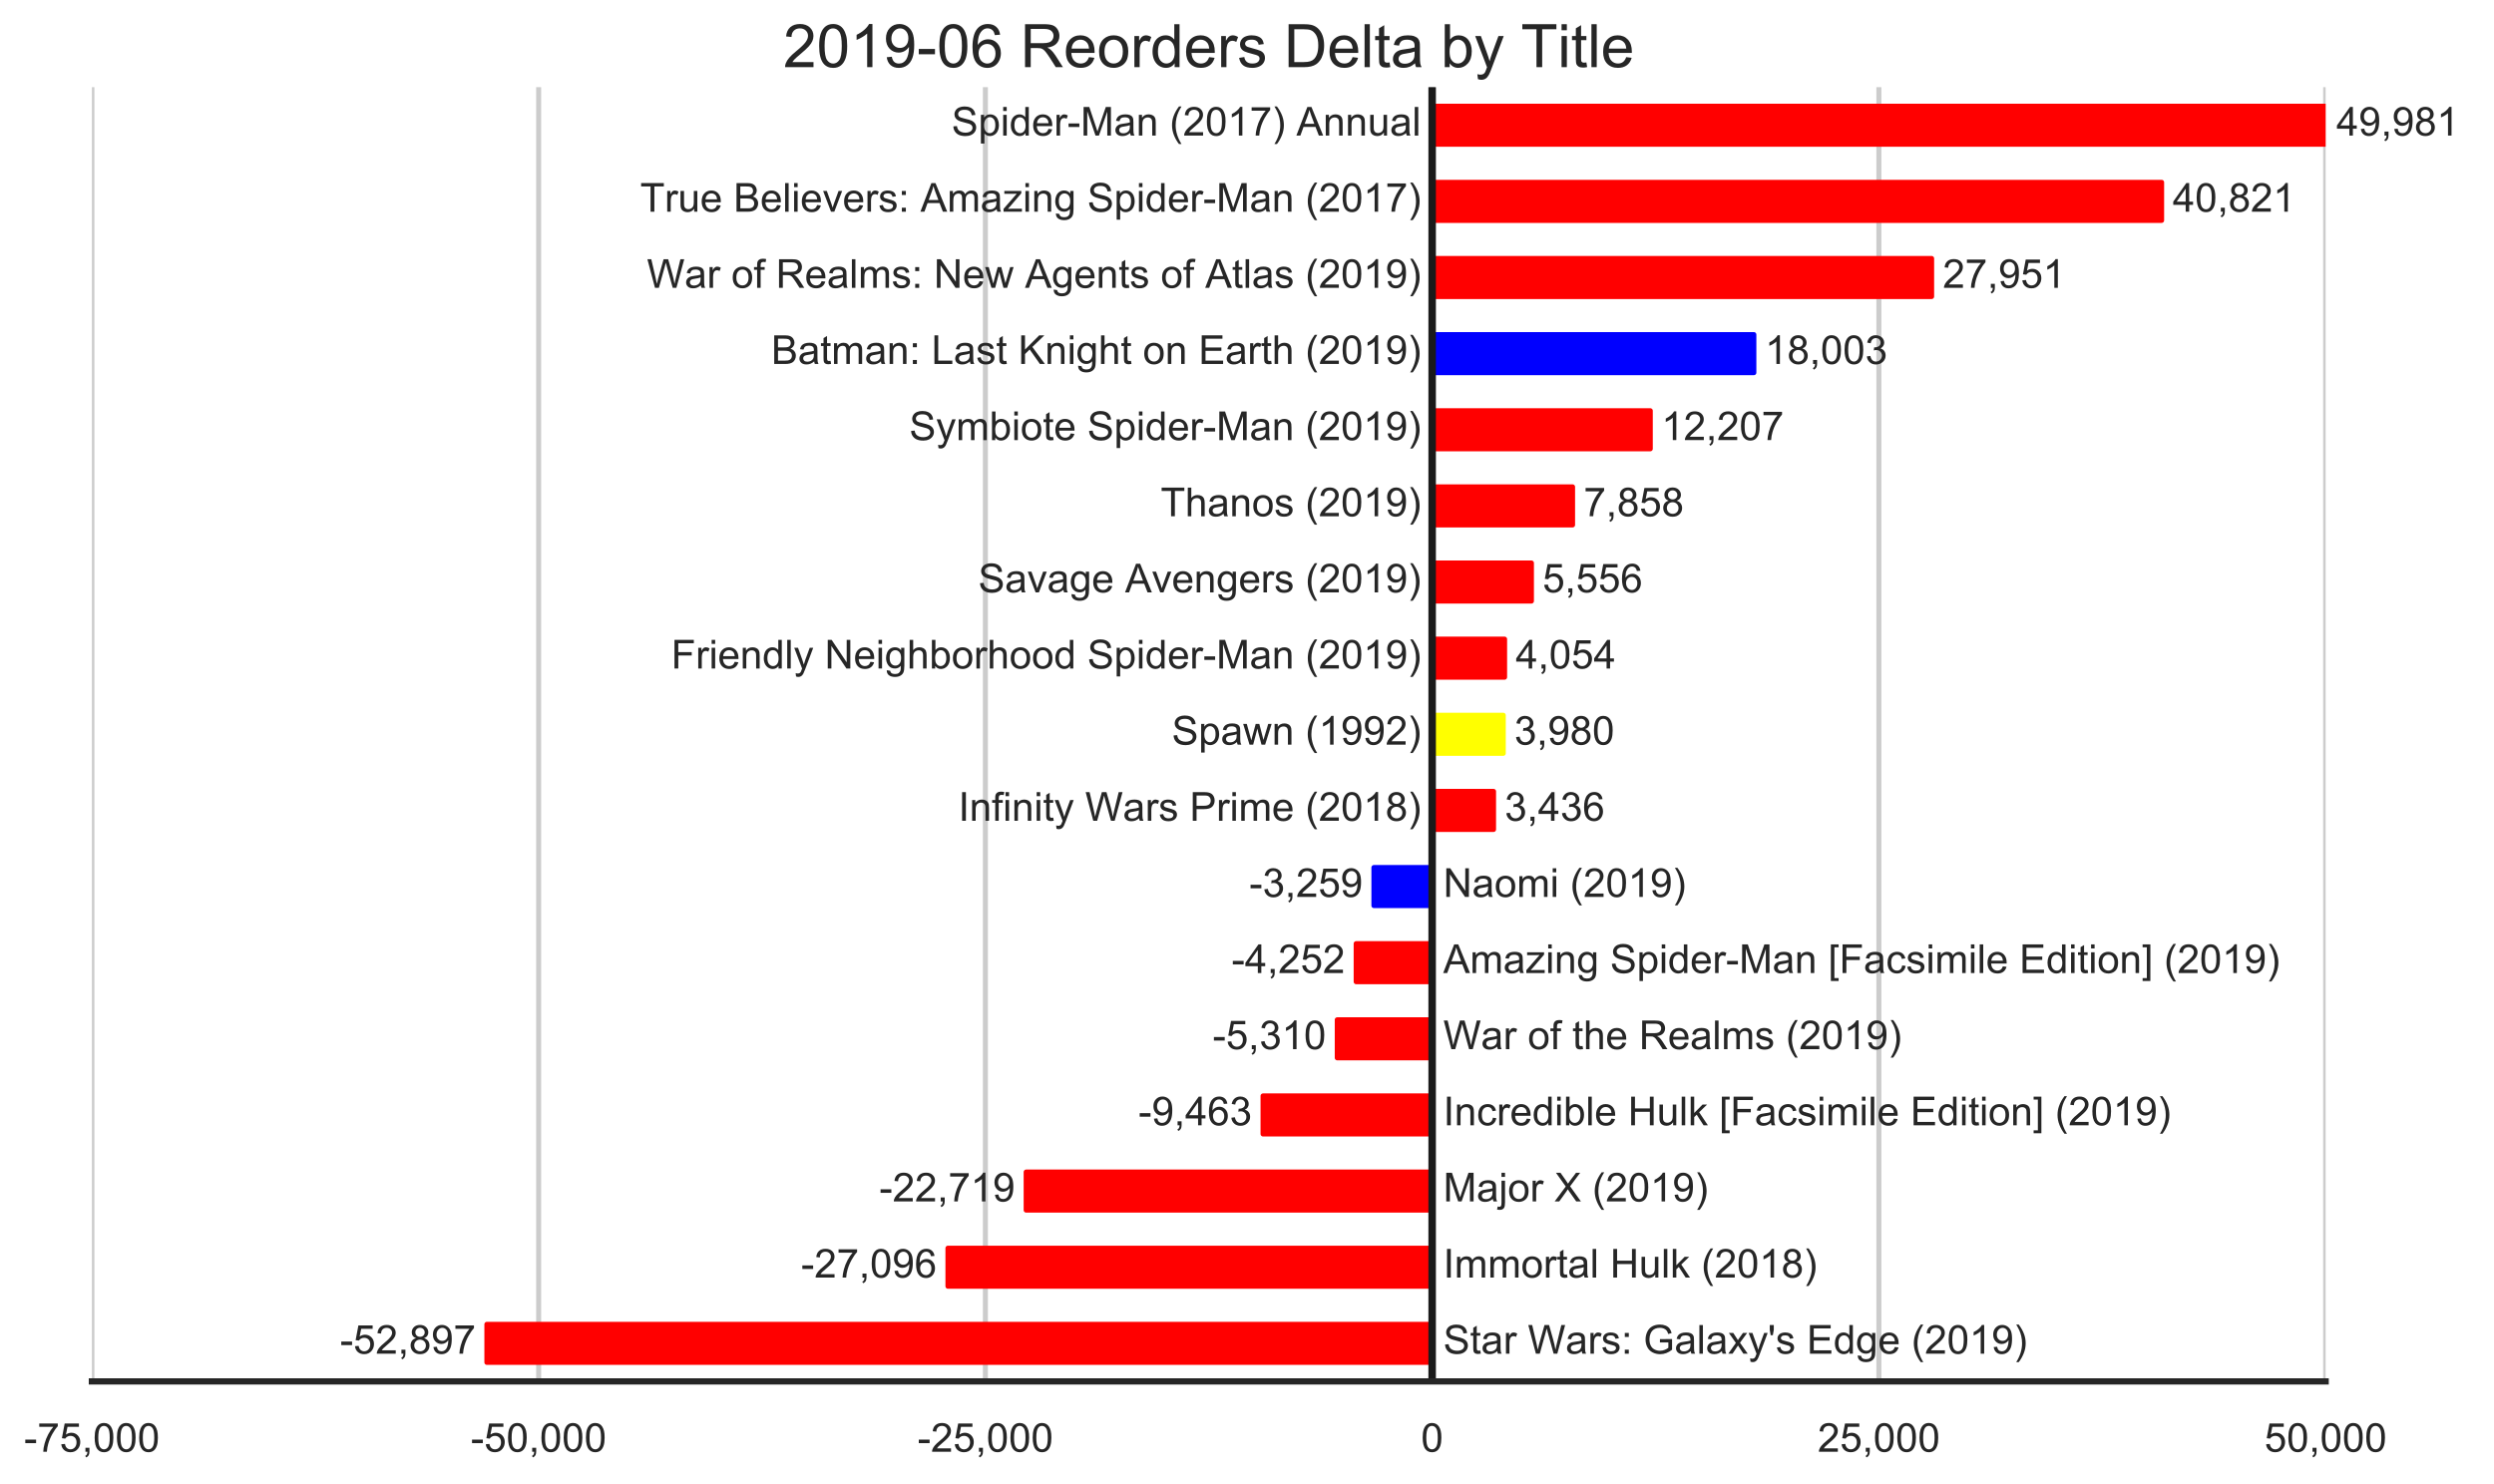 <?xml version="1.0" encoding="utf-8" standalone="no"?>
<!DOCTYPE svg PUBLIC "-//W3C//DTD SVG 1.1//EN"
  "http://www.w3.org/Graphics/SVG/1.1/DTD/svg11.dtd">
<!-- Created with matplotlib (https://matplotlib.org/) -->
<svg height="444.892pt" version="1.1" viewBox="0 0 747.613 444.892" width="747.613pt" xmlns="http://www.w3.org/2000/svg" xmlns:xlink="http://www.w3.org/1999/xlink">
 <defs>
  <style type="text/css">
*{stroke-linecap:butt;stroke-linejoin:round;}
  </style>
 </defs>
 <g id="figure_1">
  <g id="patch_1">
   <path d="M 0 444.892 
L 747.613 444.892 
L 747.613 0 
L 0 0 
z
" style="fill:#ffffff;"/>
  </g>
  <g id="axes_1">
   <g id="patch_2">
    <path d="M 27.547 414.217 
L 697.148 414.217 
L 697.148 26.137 
L 27.547 26.137 
z
" style="fill:#ffffff;"/>
   </g>
   <g id="matplotlib.axis_1">
    <g id="xtick_1">
     <g id="line2d_1">
      <path clip-path="url(#p5bf1d036f4)" d="M 27.547 414.217 
L 27.547 26.137 
" style="fill:none;stroke:#cccccc;stroke-linecap:round;stroke-width:1.5;"/>
     </g>
     <g id="text_1">
      <!-- -75,000 -->
      <defs>
       <path d="M 3.172 21.484 
L 3.172 30.328 
L 30.172 30.328 
L 30.172 21.484 
z
" id="ArialMT-45"/>
       <path d="M 4.734 62.203 
L 4.734 70.656 
L 51.078 70.656 
L 51.078 63.812 
Q 44.234 56.547 37.516 44.484 
Q 30.812 32.422 27.156 19.672 
Q 24.516 10.688 23.781 0 
L 14.75 0 
Q 14.891 8.453 18.062 20.406 
Q 21.234 32.375 27.172 43.484 
Q 33.109 54.594 39.797 62.203 
z
" id="ArialMT-55"/>
       <path d="M 4.156 18.75 
L 13.375 19.531 
Q 14.406 12.797 18.141 9.391 
Q 21.875 6 27.156 6 
Q 33.5 6 37.891 10.781 
Q 42.281 15.578 42.281 23.484 
Q 42.281 31 38.062 35.344 
Q 33.844 39.703 27 39.703 
Q 22.75 39.703 19.328 37.766 
Q 15.922 35.844 13.969 32.766 
L 5.719 33.844 
L 12.641 70.609 
L 48.25 70.609 
L 48.25 62.203 
L 19.672 62.203 
L 15.828 42.969 
Q 22.266 47.469 29.344 47.469 
Q 38.719 47.469 45.156 40.969 
Q 51.609 34.469 51.609 24.266 
Q 51.609 14.547 45.953 7.469 
Q 39.062 -1.219 27.156 -1.219 
Q 17.391 -1.219 11.203 4.25 
Q 5.031 9.719 4.156 18.75 
z
" id="ArialMT-53"/>
       <path d="M 8.891 0 
L 8.891 10.016 
L 18.891 10.016 
L 18.891 0 
Q 18.891 -5.516 16.938 -8.906 
Q 14.984 -12.312 10.75 -14.156 
L 8.297 -10.406 
Q 11.078 -9.188 12.391 -6.812 
Q 13.719 -4.438 13.875 0 
z
" id="ArialMT-44"/>
       <path d="M 4.156 35.297 
Q 4.156 48 6.766 55.734 
Q 9.375 63.484 14.516 67.672 
Q 19.672 71.875 27.484 71.875 
Q 33.25 71.875 37.594 69.547 
Q 41.938 67.234 44.766 62.859 
Q 47.609 58.5 49.219 52.219 
Q 50.828 45.953 50.828 35.297 
Q 50.828 22.703 48.234 14.969 
Q 45.656 7.234 40.5 3 
Q 35.359 -1.219 27.484 -1.219 
Q 17.141 -1.219 11.234 6.203 
Q 4.156 15.141 4.156 35.297 
z
M 13.188 35.297 
Q 13.188 17.672 17.312 11.828 
Q 21.438 6 27.484 6 
Q 33.547 6 37.672 11.859 
Q 41.797 17.719 41.797 35.297 
Q 41.797 52.984 37.672 58.781 
Q 33.547 64.594 27.391 64.594 
Q 21.344 64.594 17.719 59.469 
Q 13.188 52.938 13.188 35.297 
z
" id="ArialMT-48"/>
      </defs>
      <g style="fill:#262626;" transform="translate(7.2 435.307)scale(0.12 -0.12)">
       <use xlink:href="#ArialMT-45"/>
       <use x="33.301" xlink:href="#ArialMT-55"/>
       <use x="88.916" xlink:href="#ArialMT-53"/>
       <use x="144.531" xlink:href="#ArialMT-44"/>
       <use x="172.314" xlink:href="#ArialMT-48"/>
       <use x="227.93" xlink:href="#ArialMT-48"/>
       <use x="283.545" xlink:href="#ArialMT-48"/>
      </g>
     </g>
    </g>
    <g id="xtick_2">
     <g id="line2d_2">
      <path clip-path="url(#p5bf1d036f4)" d="M 161.468 414.217 
L 161.468 26.137 
" style="fill:none;stroke:#cccccc;stroke-linecap:round;stroke-width:1.5;"/>
     </g>
     <g id="text_2">
      <!-- -50,000 -->
      <g style="fill:#262626;" transform="translate(141.12 435.307)scale(0.12 -0.12)">
       <use xlink:href="#ArialMT-45"/>
       <use x="33.301" xlink:href="#ArialMT-53"/>
       <use x="88.916" xlink:href="#ArialMT-48"/>
       <use x="144.531" xlink:href="#ArialMT-44"/>
       <use x="172.314" xlink:href="#ArialMT-48"/>
       <use x="227.93" xlink:href="#ArialMT-48"/>
       <use x="283.545" xlink:href="#ArialMT-48"/>
      </g>
     </g>
    </g>
    <g id="xtick_3">
     <g id="line2d_3">
      <path clip-path="url(#p5bf1d036f4)" d="M 295.387 414.217 
L 295.387 26.137 
" style="fill:none;stroke:#cccccc;stroke-linecap:round;stroke-width:1.5;"/>
     </g>
     <g id="text_3">
      <!-- -25,000 -->
      <defs>
       <path d="M 50.344 8.453 
L 50.344 0 
L 3.031 0 
Q 2.938 3.172 4.047 6.109 
Q 5.859 10.938 9.828 15.625 
Q 13.812 20.312 21.344 26.469 
Q 33.016 36.031 37.109 41.625 
Q 41.219 47.219 41.219 52.203 
Q 41.219 57.422 37.469 61 
Q 33.734 64.594 27.734 64.594 
Q 21.391 64.594 17.578 60.781 
Q 13.766 56.984 13.719 50.25 
L 4.688 51.172 
Q 5.609 61.281 11.656 66.578 
Q 17.719 71.875 27.938 71.875 
Q 38.234 71.875 44.234 66.156 
Q 50.25 60.453 50.25 52 
Q 50.25 47.703 48.484 43.547 
Q 46.734 39.406 42.656 34.812 
Q 38.578 30.219 29.109 22.219 
Q 21.188 15.578 18.938 13.203 
Q 16.703 10.844 15.234 8.453 
z
" id="ArialMT-50"/>
      </defs>
      <g style="fill:#262626;" transform="translate(275.04 435.307)scale(0.12 -0.12)">
       <use xlink:href="#ArialMT-45"/>
       <use x="33.301" xlink:href="#ArialMT-50"/>
       <use x="88.916" xlink:href="#ArialMT-53"/>
       <use x="144.531" xlink:href="#ArialMT-44"/>
       <use x="172.314" xlink:href="#ArialMT-48"/>
       <use x="227.93" xlink:href="#ArialMT-48"/>
       <use x="283.545" xlink:href="#ArialMT-48"/>
      </g>
     </g>
    </g>
    <g id="xtick_4">
     <g id="line2d_4">
      <path clip-path="url(#p5bf1d036f4)" d="M 429.308 414.217 
L 429.308 26.137 
" style="fill:none;stroke:#cccccc;stroke-linecap:round;stroke-width:1.5;"/>
     </g>
     <g id="text_4">
      <!-- 0 -->
      <g style="fill:#262626;" transform="translate(425.971 435.307)scale(0.12 -0.12)">
       <use xlink:href="#ArialMT-48"/>
      </g>
     </g>
    </g>
    <g id="xtick_5">
     <g id="line2d_5">
      <path clip-path="url(#p5bf1d036f4)" d="M 563.227 414.217 
L 563.227 26.137 
" style="fill:none;stroke:#cccccc;stroke-linecap:round;stroke-width:1.5;"/>
     </g>
     <g id="text_5">
      <!-- 25,000 -->
      <g style="fill:#262626;" transform="translate(544.878 435.307)scale(0.12 -0.12)">
       <use xlink:href="#ArialMT-50"/>
       <use x="55.615" xlink:href="#ArialMT-53"/>
       <use x="111.23" xlink:href="#ArialMT-44"/>
       <use x="139.014" xlink:href="#ArialMT-48"/>
       <use x="194.629" xlink:href="#ArialMT-48"/>
       <use x="250.244" xlink:href="#ArialMT-48"/>
      </g>
     </g>
    </g>
    <g id="xtick_6">
     <g id="line2d_6">
      <path clip-path="url(#p5bf1d036f4)" d="M 697.148 414.217 
L 697.148 26.137 
" style="fill:none;stroke:#cccccc;stroke-linecap:round;stroke-width:1.5;"/>
     </g>
     <g id="text_6">
      <!-- 50,000 -->
      <g style="fill:#262626;" transform="translate(678.798 435.307)scale(0.12 -0.12)">
       <use xlink:href="#ArialMT-53"/>
       <use x="55.615" xlink:href="#ArialMT-48"/>
       <use x="111.23" xlink:href="#ArialMT-44"/>
       <use x="139.014" xlink:href="#ArialMT-48"/>
       <use x="194.629" xlink:href="#ArialMT-48"/>
       <use x="250.244" xlink:href="#ArialMT-48"/>
      </g>
     </g>
    </g>
   </g>
   <g id="patch_3">
    <path clip-path="url(#p5bf1d036f4)" d="M 429.308 31.845 
L 697.046 31.845 
L 697.046 43.259 
L 429.308 43.259 
z
" style="fill:#ff0000;stroke:#ff0000;stroke-linejoin:miter;stroke-width:1.5;"/>
   </g>
   <g id="patch_4">
    <path clip-path="url(#p5bf1d036f4)" d="M 429.308 54.673 
L 647.977 54.673 
L 647.977 66.087 
L 429.308 66.087 
z
" style="fill:#ff0000;stroke:#ff0000;stroke-linejoin:miter;stroke-width:1.5;"/>
   </g>
   <g id="patch_5">
    <path clip-path="url(#p5bf1d036f4)" d="M 429.308 77.501 
L 579.035 77.501 
L 579.035 88.915 
L 429.308 88.915 
z
" style="fill:#ff0000;stroke:#ff0000;stroke-linejoin:miter;stroke-width:1.5;"/>
   </g>
   <g id="patch_6">
    <path clip-path="url(#p5bf1d036f4)" d="M 429.308 100.329 
L 525.746 100.329 
L 525.746 111.743 
L 429.308 111.743 
z
" style="fill:#0000ff;stroke:#0000ff;stroke-linejoin:miter;stroke-width:1.5;"/>
   </g>
   <g id="patch_7">
    <path clip-path="url(#p5bf1d036f4)" d="M 429.308 123.157 
L 494.698 123.157 
L 494.698 134.572 
L 429.308 134.572 
z
" style="fill:#ff0000;stroke:#ff0000;stroke-linejoin:miter;stroke-width:1.5;"/>
   </g>
   <g id="patch_8">
    <path clip-path="url(#p5bf1d036f4)" d="M 429.308 145.986 
L 471.401 145.986 
L 471.401 157.4 
L 429.308 157.4 
z
" style="fill:#ff0000;stroke:#ff0000;stroke-linejoin:miter;stroke-width:1.5;"/>
   </g>
   <g id="patch_9">
    <path clip-path="url(#p5bf1d036f4)" d="M 429.308 168.814 
L 459.07 168.814 
L 459.07 180.228 
L 429.308 180.228 
z
" style="fill:#ff0000;stroke:#ff0000;stroke-linejoin:miter;stroke-width:1.5;"/>
   </g>
   <g id="patch_10">
    <path clip-path="url(#p5bf1d036f4)" d="M 429.308 191.642 
L 451.024 191.642 
L 451.024 203.056 
L 429.308 203.056 
z
" style="fill:#ff0000;stroke:#ff0000;stroke-linejoin:miter;stroke-width:1.5;"/>
   </g>
   <g id="patch_11">
    <path clip-path="url(#p5bf1d036f4)" d="M 429.308 214.47 
L 450.628 214.47 
L 450.628 225.885 
L 429.308 225.885 
z
" style="fill:#ffff00;stroke:#ffff00;stroke-linejoin:miter;stroke-width:1.5;"/>
   </g>
   <g id="patch_12">
    <path clip-path="url(#p5bf1d036f4)" d="M 429.308 237.299 
L 447.713 237.299 
L 447.713 248.713 
L 429.308 248.713 
z
" style="fill:#ff0000;stroke:#ff0000;stroke-linejoin:miter;stroke-width:1.5;"/>
   </g>
   <g id="patch_13">
    <path clip-path="url(#p5bf1d036f4)" d="M 429.308 260.127 
L 411.85 260.127 
L 411.85 271.541 
L 429.308 271.541 
z
" style="fill:#0000ff;stroke:#0000ff;stroke-linejoin:miter;stroke-width:1.5;"/>
   </g>
   <g id="patch_14">
    <path clip-path="url(#p5bf1d036f4)" d="M 429.308 282.955 
L 406.53 282.955 
L 406.53 294.369 
L 429.308 294.369 
z
" style="fill:#ff0000;stroke:#ff0000;stroke-linejoin:miter;stroke-width:1.5;"/>
   </g>
   <g id="patch_15">
    <path clip-path="url(#p5bf1d036f4)" d="M 429.308 305.783 
L 400.863 305.783 
L 400.863 317.197 
L 429.308 317.197 
z
" style="fill:#ff0000;stroke:#ff0000;stroke-linejoin:miter;stroke-width:1.5;"/>
   </g>
   <g id="patch_16">
    <path clip-path="url(#p5bf1d036f4)" d="M 429.308 328.612 
L 378.616 328.612 
L 378.616 340.026 
L 429.308 340.026 
z
" style="fill:#ff0000;stroke:#ff0000;stroke-linejoin:miter;stroke-width:1.5;"/>
   </g>
   <g id="patch_17">
    <path clip-path="url(#p5bf1d036f4)" d="M 429.308 351.44 
L 307.606 351.44 
L 307.606 362.854 
L 429.308 362.854 
z
" style="fill:#ff0000;stroke:#ff0000;stroke-linejoin:miter;stroke-width:1.5;"/>
   </g>
   <g id="patch_18">
    <path clip-path="url(#p5bf1d036f4)" d="M 429.308 374.268 
L 284.16 374.268 
L 284.16 385.682 
L 429.308 385.682 
z
" style="fill:#ff0000;stroke:#ff0000;stroke-linejoin:miter;stroke-width:1.5;"/>
   </g>
   <g id="patch_19">
    <path clip-path="url(#p5bf1d036f4)" d="M 429.308 397.096 
L 145.949 397.096 
L 145.949 408.51 
L 429.308 408.51 
z
" style="fill:#ff0000;stroke:#ff0000;stroke-linejoin:miter;stroke-width:1.5;"/>
   </g>
   <g id="line2d_7">
    <path clip-path="url(#p5bf1d036f4)" style="fill:none;stroke:#1a1a1a;stroke-linecap:round;stroke-width:2.25;"/>
   </g>
   <g id="line2d_8">
    <path clip-path="url(#p5bf1d036f4)" d="M 429.308 414.217 
L 429.308 26.137 
" style="fill:none;stroke:#1a1a1a;stroke-linecap:round;stroke-width:2.25;"/>
   </g>
   <g id="patch_20">
    <path d="M 27.547 414.217 
L 697.148 414.217 
" style="fill:none;stroke:#262626;stroke-linecap:square;stroke-linejoin:miter;stroke-width:1.875;"/>
   </g>
   <g id="text_7">
    <!--  Spider-Man (2017) Annual  -->
    <defs>
     <path id="ArialMT-32"/>
     <path d="M 4.5 23 
L 13.422 23.781 
Q 14.062 18.406 16.375 14.969 
Q 18.703 11.531 23.578 9.406 
Q 28.469 7.281 34.578 7.281 
Q 39.984 7.281 44.141 8.891 
Q 48.297 10.5 50.312 13.297 
Q 52.344 16.109 52.344 19.438 
Q 52.344 22.797 50.391 25.312 
Q 48.438 27.828 43.953 29.547 
Q 41.062 30.672 31.203 33.031 
Q 21.344 35.406 17.391 37.5 
Q 12.25 40.188 9.734 44.156 
Q 7.234 48.141 7.234 53.078 
Q 7.234 58.5 10.297 63.203 
Q 13.375 67.922 19.281 70.359 
Q 25.203 72.797 32.422 72.797 
Q 40.375 72.797 46.453 70.234 
Q 52.547 67.672 55.812 62.688 
Q 59.078 57.719 59.328 51.422 
L 50.25 50.734 
Q 49.516 57.516 45.281 60.984 
Q 41.062 64.453 32.812 64.453 
Q 24.219 64.453 20.281 61.297 
Q 16.359 58.156 16.359 53.719 
Q 16.359 49.859 19.141 47.359 
Q 21.875 44.875 33.422 42.266 
Q 44.969 39.656 49.266 37.703 
Q 55.516 34.812 58.484 30.391 
Q 61.469 25.984 61.469 20.219 
Q 61.469 14.5 58.203 9.438 
Q 54.938 4.391 48.797 1.578 
Q 42.672 -1.219 35.016 -1.219 
Q 25.297 -1.219 18.719 1.609 
Q 12.156 4.438 8.422 10.125 
Q 4.688 15.828 4.5 23 
z
" id="ArialMT-83"/>
     <path d="M 6.594 -19.875 
L 6.594 51.859 
L 14.594 51.859 
L 14.594 45.125 
Q 17.438 49.078 21 51.047 
Q 24.562 53.031 29.641 53.031 
Q 36.281 53.031 41.359 49.609 
Q 46.438 46.188 49.016 39.953 
Q 51.609 33.734 51.609 26.312 
Q 51.609 18.359 48.75 11.984 
Q 45.906 5.609 40.453 2.219 
Q 35.016 -1.172 29 -1.172 
Q 24.609 -1.172 21.109 0.688 
Q 17.625 2.547 15.375 5.375 
L 15.375 -19.875 
z
M 14.547 25.641 
Q 14.547 15.625 18.594 10.844 
Q 22.656 6.062 28.422 6.062 
Q 34.281 6.062 38.453 11.016 
Q 42.625 15.969 42.625 26.375 
Q 42.625 36.281 38.547 41.203 
Q 34.469 46.141 28.812 46.141 
Q 23.188 46.141 18.859 40.891 
Q 14.547 35.641 14.547 25.641 
z
" id="ArialMT-112"/>
     <path d="M 6.641 61.469 
L 6.641 71.578 
L 15.438 71.578 
L 15.438 61.469 
z
M 6.641 0 
L 6.641 51.859 
L 15.438 51.859 
L 15.438 0 
z
" id="ArialMT-105"/>
     <path d="M 40.234 0 
L 40.234 6.547 
Q 35.297 -1.172 25.734 -1.172 
Q 19.531 -1.172 14.328 2.25 
Q 9.125 5.672 6.266 11.797 
Q 3.422 17.922 3.422 25.875 
Q 3.422 33.641 6 39.969 
Q 8.594 46.297 13.766 49.656 
Q 18.953 53.031 25.344 53.031 
Q 30.031 53.031 33.688 51.047 
Q 37.359 49.078 39.656 45.906 
L 39.656 71.578 
L 48.391 71.578 
L 48.391 0 
z
M 12.453 25.875 
Q 12.453 15.922 16.641 10.984 
Q 20.844 6.062 26.562 6.062 
Q 32.328 6.062 36.344 10.766 
Q 40.375 15.484 40.375 25.141 
Q 40.375 35.797 36.266 40.766 
Q 32.172 45.75 26.172 45.75 
Q 20.312 45.75 16.375 40.969 
Q 12.453 36.188 12.453 25.875 
z
" id="ArialMT-100"/>
     <path d="M 42.094 16.703 
L 51.172 15.578 
Q 49.031 7.625 43.219 3.219 
Q 37.406 -1.172 28.375 -1.172 
Q 17 -1.172 10.328 5.828 
Q 3.656 12.844 3.656 25.484 
Q 3.656 38.578 10.391 45.797 
Q 17.141 53.031 27.875 53.031 
Q 38.281 53.031 44.875 45.953 
Q 51.469 38.875 51.469 26.031 
Q 51.469 25.25 51.422 23.688 
L 12.75 23.688 
Q 13.234 15.141 17.578 10.594 
Q 21.922 6.062 28.422 6.062 
Q 33.25 6.062 36.672 8.594 
Q 40.094 11.141 42.094 16.703 
z
M 13.234 30.906 
L 42.188 30.906 
Q 41.609 37.453 38.875 40.719 
Q 34.672 45.797 27.984 45.797 
Q 21.922 45.797 17.797 41.75 
Q 13.672 37.703 13.234 30.906 
z
" id="ArialMT-101"/>
     <path d="M 6.5 0 
L 6.5 51.859 
L 14.406 51.859 
L 14.406 44 
Q 17.438 49.516 20 51.266 
Q 22.562 53.031 25.641 53.031 
Q 30.078 53.031 34.672 50.203 
L 31.641 42.047 
Q 28.422 43.953 25.203 43.953 
Q 22.312 43.953 20.016 42.219 
Q 17.719 40.484 16.75 37.406 
Q 15.281 32.719 15.281 27.156 
L 15.281 0 
z
" id="ArialMT-114"/>
     <path d="M 7.422 0 
L 7.422 71.578 
L 21.688 71.578 
L 38.625 20.906 
Q 40.969 13.812 42.047 10.297 
Q 43.266 14.203 45.844 21.781 
L 62.984 71.578 
L 75.734 71.578 
L 75.734 0 
L 66.609 0 
L 66.609 59.906 
L 45.797 0 
L 37.25 0 
L 16.547 60.938 
L 16.547 0 
z
" id="ArialMT-77"/>
     <path d="M 40.438 6.391 
Q 35.547 2.25 31.031 0.531 
Q 26.516 -1.172 21.344 -1.172 
Q 12.797 -1.172 8.203 3 
Q 3.609 7.172 3.609 13.672 
Q 3.609 17.484 5.344 20.625 
Q 7.078 23.781 9.891 25.688 
Q 12.703 27.594 16.219 28.562 
Q 18.797 29.25 24.031 29.891 
Q 34.672 31.156 39.703 32.906 
Q 39.75 34.719 39.75 35.203 
Q 39.75 40.578 37.25 42.781 
Q 33.891 45.75 27.25 45.75 
Q 21.047 45.75 18.094 43.578 
Q 15.141 41.406 13.719 35.891 
L 5.125 37.062 
Q 6.297 42.578 8.984 45.969 
Q 11.672 49.359 16.75 51.188 
Q 21.828 53.031 28.516 53.031 
Q 35.156 53.031 39.297 51.469 
Q 43.453 49.906 45.406 47.531 
Q 47.359 45.172 48.141 41.547 
Q 48.578 39.312 48.578 33.453 
L 48.578 21.734 
Q 48.578 9.469 49.141 6.219 
Q 49.703 2.984 51.375 0 
L 42.188 0 
Q 40.828 2.734 40.438 6.391 
z
M 39.703 26.031 
Q 34.906 24.078 25.344 22.703 
Q 19.922 21.922 17.672 20.938 
Q 15.438 19.969 14.203 18.094 
Q 12.984 16.219 12.984 13.922 
Q 12.984 10.406 15.641 8.062 
Q 18.312 5.719 23.438 5.719 
Q 28.516 5.719 32.469 7.938 
Q 36.422 10.156 38.281 14.016 
Q 39.703 17 39.703 22.797 
z
" id="ArialMT-97"/>
     <path d="M 6.594 0 
L 6.594 51.859 
L 14.5 51.859 
L 14.5 44.484 
Q 20.219 53.031 31 53.031 
Q 35.688 53.031 39.625 51.344 
Q 43.562 49.656 45.516 46.922 
Q 47.469 44.188 48.25 40.438 
Q 48.734 37.984 48.734 31.891 
L 48.734 0 
L 39.938 0 
L 39.938 31.547 
Q 39.938 36.922 38.906 39.578 
Q 37.891 42.234 35.281 43.812 
Q 32.672 45.406 29.156 45.406 
Q 23.531 45.406 19.453 41.844 
Q 15.375 38.281 15.375 28.328 
L 15.375 0 
z
" id="ArialMT-110"/>
     <path d="M 23.391 -21.047 
Q 16.109 -11.859 11.078 0.438 
Q 6.062 12.75 6.062 25.922 
Q 6.062 37.547 9.812 48.188 
Q 14.203 60.547 23.391 72.797 
L 29.688 72.797 
Q 23.781 62.641 21.875 58.297 
Q 18.891 51.562 17.188 44.234 
Q 15.094 35.109 15.094 25.875 
Q 15.094 2.391 29.688 -21.047 
z
" id="ArialMT-40"/>
     <path d="M 37.25 0 
L 28.469 0 
L 28.469 56 
Q 25.297 52.984 20.141 49.953 
Q 14.984 46.922 10.891 45.406 
L 10.891 53.906 
Q 18.266 57.375 23.781 62.297 
Q 29.297 67.234 31.594 71.875 
L 37.25 71.875 
z
" id="ArialMT-49"/>
     <path d="M 12.359 -21.047 
L 6.062 -21.047 
Q 20.656 2.391 20.656 25.875 
Q 20.656 35.062 18.562 44.094 
Q 16.891 51.422 13.922 58.156 
Q 12.016 62.547 6.062 72.797 
L 12.359 72.797 
Q 21.531 60.547 25.922 48.188 
Q 29.688 37.547 29.688 25.922 
Q 29.688 12.75 24.625 0.438 
Q 19.578 -11.859 12.359 -21.047 
z
" id="ArialMT-41"/>
     <path d="M -0.141 0 
L 27.344 71.578 
L 37.547 71.578 
L 66.844 0 
L 56.062 0 
L 47.703 21.688 
L 17.781 21.688 
L 9.906 0 
z
M 20.516 29.391 
L 44.781 29.391 
L 37.312 49.219 
Q 33.891 58.25 32.234 64.062 
Q 30.859 57.172 28.375 50.391 
z
" id="ArialMT-65"/>
     <path d="M 40.578 0 
L 40.578 7.625 
Q 34.516 -1.172 24.125 -1.172 
Q 19.531 -1.172 15.547 0.578 
Q 11.578 2.344 9.641 5 
Q 7.719 7.672 6.938 11.531 
Q 6.391 14.109 6.391 19.734 
L 6.391 51.859 
L 15.188 51.859 
L 15.188 23.094 
Q 15.188 16.219 15.719 13.812 
Q 16.547 10.359 19.234 8.375 
Q 21.922 6.391 25.875 6.391 
Q 29.828 6.391 33.297 8.422 
Q 36.766 10.453 38.203 13.938 
Q 39.656 17.438 39.656 24.078 
L 39.656 51.859 
L 48.438 51.859 
L 48.438 0 
z
" id="ArialMT-117"/>
     <path d="M 6.391 0 
L 6.391 71.578 
L 15.188 71.578 
L 15.188 0 
z
" id="ArialMT-108"/>
    </defs>
    <g style="fill:#262626;" transform="translate(281.912 40.657)scale(0.12 -0.12)">
     <use xlink:href="#ArialMT-32"/>
     <use x="27.783" xlink:href="#ArialMT-83"/>
     <use x="94.482" xlink:href="#ArialMT-112"/>
     <use x="150.098" xlink:href="#ArialMT-105"/>
     <use x="172.314" xlink:href="#ArialMT-100"/>
     <use x="227.93" xlink:href="#ArialMT-101"/>
     <use x="283.545" xlink:href="#ArialMT-114"/>
     <use x="316.846" xlink:href="#ArialMT-45"/>
     <use x="350.146" xlink:href="#ArialMT-77"/>
     <use x="433.447" xlink:href="#ArialMT-97"/>
     <use x="489.062" xlink:href="#ArialMT-110"/>
     <use x="544.678" xlink:href="#ArialMT-32"/>
     <use x="572.461" xlink:href="#ArialMT-40"/>
     <use x="605.762" xlink:href="#ArialMT-50"/>
     <use x="661.377" xlink:href="#ArialMT-48"/>
     <use x="716.992" xlink:href="#ArialMT-49"/>
     <use x="772.607" xlink:href="#ArialMT-55"/>
     <use x="828.223" xlink:href="#ArialMT-41"/>
     <use x="861.523" xlink:href="#ArialMT-32"/>
     <use x="889.229" xlink:href="#ArialMT-65"/>
     <use x="955.928" xlink:href="#ArialMT-110"/>
     <use x="1011.543" xlink:href="#ArialMT-110"/>
     <use x="1067.158" xlink:href="#ArialMT-117"/>
     <use x="1122.773" xlink:href="#ArialMT-97"/>
     <use x="1178.389" xlink:href="#ArialMT-108"/>
     <use x="1200.605" xlink:href="#ArialMT-32"/>
    </g>
   </g>
   <g id="text_8">
    <!--  49,981  -->
    <defs>
     <path d="M 32.328 0 
L 32.328 17.141 
L 1.266 17.141 
L 1.266 25.203 
L 33.938 71.578 
L 41.109 71.578 
L 41.109 25.203 
L 50.781 25.203 
L 50.781 17.141 
L 41.109 17.141 
L 41.109 0 
z
M 32.328 25.203 
L 32.328 57.469 
L 9.906 25.203 
z
" id="ArialMT-52"/>
     <path d="M 5.469 16.547 
L 13.922 17.328 
Q 14.984 11.375 18.016 8.688 
Q 21.047 6 25.781 6 
Q 29.828 6 32.875 7.859 
Q 35.938 9.719 37.891 12.812 
Q 39.844 15.922 41.156 21.188 
Q 42.484 26.469 42.484 31.938 
Q 42.484 32.516 42.438 33.688 
Q 39.797 29.5 35.234 26.875 
Q 30.672 24.266 25.344 24.266 
Q 16.453 24.266 10.297 30.703 
Q 4.156 37.156 4.156 47.703 
Q 4.156 58.594 10.578 65.234 
Q 17 71.875 26.656 71.875 
Q 33.641 71.875 39.422 68.109 
Q 45.219 64.359 48.219 57.391 
Q 51.219 50.438 51.219 37.25 
Q 51.219 23.531 48.234 15.406 
Q 45.266 7.281 39.375 3.031 
Q 33.5 -1.219 25.594 -1.219 
Q 17.188 -1.219 11.859 3.438 
Q 6.547 8.109 5.469 16.547 
z
M 41.453 48.141 
Q 41.453 55.719 37.422 60.156 
Q 33.406 64.594 27.734 64.594 
Q 21.875 64.594 17.531 59.812 
Q 13.188 55.031 13.188 47.406 
Q 13.188 40.578 17.312 36.297 
Q 21.438 32.031 27.484 32.031 
Q 33.594 32.031 37.516 36.297 
Q 41.453 40.578 41.453 48.141 
z
" id="ArialMT-57"/>
     <path d="M 17.672 38.812 
Q 12.203 40.828 9.562 44.531 
Q 6.938 48.25 6.938 53.422 
Q 6.938 61.234 12.547 66.547 
Q 18.172 71.875 27.484 71.875 
Q 36.859 71.875 42.578 66.422 
Q 48.297 60.984 48.297 53.172 
Q 48.297 48.188 45.672 44.5 
Q 43.062 40.828 37.75 38.812 
Q 44.344 36.672 47.781 31.875 
Q 51.219 27.094 51.219 20.453 
Q 51.219 11.281 44.719 5.031 
Q 38.234 -1.219 27.641 -1.219 
Q 17.047 -1.219 10.547 5.047 
Q 4.047 11.328 4.047 20.703 
Q 4.047 27.688 7.594 32.391 
Q 11.141 37.109 17.672 38.812 
z
M 15.922 53.719 
Q 15.922 48.641 19.188 45.406 
Q 22.469 42.188 27.688 42.188 
Q 32.766 42.188 36.016 45.375 
Q 39.266 48.578 39.266 53.219 
Q 39.266 58.062 35.906 61.359 
Q 32.562 64.656 27.594 64.656 
Q 22.562 64.656 19.234 61.422 
Q 15.922 58.203 15.922 53.719 
z
M 13.094 20.656 
Q 13.094 16.891 14.875 13.375 
Q 16.656 9.859 20.172 7.922 
Q 23.688 6 27.734 6 
Q 34.031 6 38.125 10.047 
Q 42.234 14.109 42.234 20.359 
Q 42.234 26.703 38.016 30.859 
Q 33.797 35.016 27.438 35.016 
Q 21.234 35.016 17.156 30.906 
Q 13.094 26.812 13.094 20.656 
z
" id="ArialMT-56"/>
    </defs>
    <g style="fill:#262626;" transform="translate(697.046 40.654)scale(0.12 -0.12)">
     <use xlink:href="#ArialMT-32"/>
     <use x="27.783" xlink:href="#ArialMT-52"/>
     <use x="83.398" xlink:href="#ArialMT-57"/>
     <use x="139.014" xlink:href="#ArialMT-44"/>
     <use x="166.797" xlink:href="#ArialMT-57"/>
     <use x="222.412" xlink:href="#ArialMT-56"/>
     <use x="278.027" xlink:href="#ArialMT-49"/>
     <use x="333.643" xlink:href="#ArialMT-32"/>
    </g>
   </g>
   <g id="text_9">
    <!--  True Believers: Amazing Spider-Man (2017)  -->
    <defs>
     <path d="M 25.922 0 
L 25.922 63.141 
L 2.344 63.141 
L 2.344 71.578 
L 59.078 71.578 
L 59.078 63.141 
L 35.406 63.141 
L 35.406 0 
z
" id="ArialMT-84"/>
     <path d="M 7.328 0 
L 7.328 71.578 
L 34.188 71.578 
Q 42.391 71.578 47.344 69.406 
Q 52.297 67.234 55.094 62.719 
Q 57.906 58.203 57.906 53.266 
Q 57.906 48.688 55.422 44.625 
Q 52.938 40.578 47.906 38.094 
Q 54.391 36.188 57.875 31.594 
Q 61.375 27 61.375 20.75 
Q 61.375 15.719 59.25 11.391 
Q 57.125 7.078 54 4.734 
Q 50.875 2.391 46.156 1.188 
Q 41.453 0 34.625 0 
z
M 16.797 41.5 
L 32.281 41.5 
Q 38.578 41.5 41.312 42.328 
Q 44.922 43.406 46.75 45.891 
Q 48.578 48.391 48.578 52.156 
Q 48.578 55.719 46.875 58.422 
Q 45.172 61.141 41.984 62.141 
Q 38.812 63.141 31.109 63.141 
L 16.797 63.141 
z
M 16.797 8.453 
L 34.625 8.453 
Q 39.203 8.453 41.062 8.797 
Q 44.344 9.375 46.531 10.734 
Q 48.734 12.109 50.141 14.719 
Q 51.562 17.328 51.562 20.75 
Q 51.562 24.75 49.516 27.703 
Q 47.469 30.672 43.828 31.859 
Q 40.188 33.062 33.344 33.062 
L 16.797 33.062 
z
" id="ArialMT-66"/>
     <path d="M 21 0 
L 1.266 51.859 
L 10.547 51.859 
L 21.688 20.797 
Q 23.484 15.766 25 10.359 
Q 26.172 14.453 28.266 20.219 
L 39.797 51.859 
L 48.828 51.859 
L 29.203 0 
z
" id="ArialMT-118"/>
     <path d="M 3.078 15.484 
L 11.766 16.844 
Q 12.5 11.625 15.844 8.844 
Q 19.188 6.062 25.203 6.062 
Q 31.25 6.062 34.172 8.516 
Q 37.109 10.984 37.109 14.312 
Q 37.109 17.281 34.516 19 
Q 32.719 20.172 25.531 21.969 
Q 15.875 24.422 12.141 26.203 
Q 8.406 27.984 6.469 31.125 
Q 4.547 34.281 4.547 38.094 
Q 4.547 41.547 6.125 44.5 
Q 7.719 47.469 10.453 49.422 
Q 12.5 50.922 16.031 51.969 
Q 19.578 53.031 23.641 53.031 
Q 29.734 53.031 34.344 51.266 
Q 38.969 49.516 41.156 46.5 
Q 43.359 43.5 44.188 38.484 
L 35.594 37.312 
Q 35.016 41.312 32.203 43.547 
Q 29.391 45.797 24.266 45.797 
Q 18.219 45.797 15.625 43.797 
Q 13.031 41.797 13.031 39.109 
Q 13.031 37.406 14.109 36.031 
Q 15.188 34.625 17.484 33.688 
Q 18.797 33.203 25.25 31.453 
Q 34.578 28.953 38.25 27.359 
Q 41.938 25.781 44.031 22.75 
Q 46.141 19.734 46.141 15.234 
Q 46.141 10.844 43.578 6.953 
Q 41.016 3.078 36.172 0.953 
Q 31.344 -1.172 25.25 -1.172 
Q 15.141 -1.172 9.844 3.031 
Q 4.547 7.234 3.078 15.484 
z
" id="ArialMT-115"/>
     <path d="M 9.031 41.844 
L 9.031 51.859 
L 19.047 51.859 
L 19.047 41.844 
z
M 9.031 0 
L 9.031 10.016 
L 19.047 10.016 
L 19.047 0 
z
" id="ArialMT-58"/>
     <path d="M 6.594 0 
L 6.594 51.859 
L 14.453 51.859 
L 14.453 44.578 
Q 16.891 48.391 20.938 50.703 
Q 25 53.031 30.172 53.031 
Q 35.938 53.031 39.625 50.641 
Q 43.312 48.25 44.828 43.953 
Q 50.984 53.031 60.844 53.031 
Q 68.562 53.031 72.703 48.75 
Q 76.859 44.484 76.859 35.594 
L 76.859 0 
L 68.109 0 
L 68.109 32.672 
Q 68.109 37.938 67.25 40.25 
Q 66.406 42.578 64.156 43.984 
Q 61.922 45.406 58.891 45.406 
Q 53.422 45.406 49.797 41.766 
Q 46.188 38.141 46.188 30.125 
L 46.188 0 
L 37.406 0 
L 37.406 33.688 
Q 37.406 39.547 35.25 42.469 
Q 33.109 45.406 28.219 45.406 
Q 24.516 45.406 21.359 43.453 
Q 18.219 41.5 16.797 37.734 
Q 15.375 33.984 15.375 26.906 
L 15.375 0 
z
" id="ArialMT-109"/>
     <path d="M 1.953 0 
L 1.953 7.125 
L 34.969 45.016 
Q 29.344 44.734 25.047 44.734 
L 3.906 44.734 
L 3.906 51.859 
L 46.297 51.859 
L 46.297 46.047 
L 18.219 13.141 
L 12.797 7.125 
Q 18.703 7.562 23.875 7.562 
L 47.859 7.562 
L 47.859 0 
z
" id="ArialMT-122"/>
     <path d="M 4.984 -4.297 
L 13.531 -5.562 
Q 14.062 -9.516 16.5 -11.328 
Q 19.781 -13.766 25.438 -13.766 
Q 31.547 -13.766 34.859 -11.328 
Q 38.188 -8.891 39.359 -4.5 
Q 40.047 -1.812 39.984 6.781 
Q 34.234 0 25.641 0 
Q 14.938 0 9.078 7.719 
Q 3.219 15.438 3.219 26.219 
Q 3.219 33.641 5.906 39.906 
Q 8.594 46.188 13.688 49.609 
Q 18.797 53.031 25.688 53.031 
Q 34.859 53.031 40.828 45.609 
L 40.828 51.859 
L 48.922 51.859 
L 48.922 7.031 
Q 48.922 -5.078 46.453 -10.125 
Q 44 -15.188 38.641 -18.109 
Q 33.297 -21.047 25.484 -21.047 
Q 16.219 -21.047 10.5 -16.875 
Q 4.781 -12.703 4.984 -4.297 
z
M 12.25 26.859 
Q 12.25 16.656 16.297 11.969 
Q 20.359 7.281 26.469 7.281 
Q 32.516 7.281 36.609 11.938 
Q 40.719 16.609 40.719 26.562 
Q 40.719 36.078 36.5 40.906 
Q 32.281 45.75 26.312 45.75 
Q 20.453 45.75 16.344 40.984 
Q 12.25 36.234 12.25 26.859 
z
" id="ArialMT-103"/>
    </defs>
    <g style="fill:#262626;" transform="translate(188.572 63.485)scale(0.12 -0.12)">
     <use xlink:href="#ArialMT-32"/>
     <use x="27.768" xlink:href="#ArialMT-84"/>
     <use x="88.805" xlink:href="#ArialMT-114"/>
     <use x="122.105" xlink:href="#ArialMT-117"/>
     <use x="177.721" xlink:href="#ArialMT-101"/>
     <use x="233.336" xlink:href="#ArialMT-32"/>
     <use x="261.119" xlink:href="#ArialMT-66"/>
     <use x="327.818" xlink:href="#ArialMT-101"/>
     <use x="383.434" xlink:href="#ArialMT-108"/>
     <use x="405.65" xlink:href="#ArialMT-105"/>
     <use x="427.867" xlink:href="#ArialMT-101"/>
     <use x="483.482" xlink:href="#ArialMT-118"/>
     <use x="533.482" xlink:href="#ArialMT-101"/>
     <use x="589.098" xlink:href="#ArialMT-114"/>
     <use x="622.398" xlink:href="#ArialMT-115"/>
     <use x="672.398" xlink:href="#ArialMT-58"/>
     <use x="700.182" xlink:href="#ArialMT-32"/>
     <use x="727.887" xlink:href="#ArialMT-65"/>
     <use x="794.586" xlink:href="#ArialMT-109"/>
     <use x="877.887" xlink:href="#ArialMT-97"/>
     <use x="933.502" xlink:href="#ArialMT-122"/>
     <use x="983.502" xlink:href="#ArialMT-105"/>
     <use x="1005.719" xlink:href="#ArialMT-110"/>
     <use x="1061.334" xlink:href="#ArialMT-103"/>
     <use x="1116.949" xlink:href="#ArialMT-32"/>
     <use x="1144.732" xlink:href="#ArialMT-83"/>
     <use x="1211.432" xlink:href="#ArialMT-112"/>
     <use x="1267.047" xlink:href="#ArialMT-105"/>
     <use x="1289.264" xlink:href="#ArialMT-100"/>
     <use x="1344.879" xlink:href="#ArialMT-101"/>
     <use x="1400.494" xlink:href="#ArialMT-114"/>
     <use x="1433.795" xlink:href="#ArialMT-45"/>
     <use x="1467.096" xlink:href="#ArialMT-77"/>
     <use x="1550.396" xlink:href="#ArialMT-97"/>
     <use x="1606.012" xlink:href="#ArialMT-110"/>
     <use x="1661.627" xlink:href="#ArialMT-32"/>
     <use x="1689.41" xlink:href="#ArialMT-40"/>
     <use x="1722.711" xlink:href="#ArialMT-50"/>
     <use x="1778.326" xlink:href="#ArialMT-48"/>
     <use x="1833.941" xlink:href="#ArialMT-49"/>
     <use x="1889.557" xlink:href="#ArialMT-55"/>
     <use x="1945.172" xlink:href="#ArialMT-41"/>
     <use x="1978.473" xlink:href="#ArialMT-32"/>
    </g>
   </g>
   <g id="text_10">
    <!--  40,821  -->
    <g style="fill:#262626;" transform="translate(647.977 63.482)scale(0.12 -0.12)">
     <use xlink:href="#ArialMT-32"/>
     <use x="27.783" xlink:href="#ArialMT-52"/>
     <use x="83.398" xlink:href="#ArialMT-48"/>
     <use x="139.014" xlink:href="#ArialMT-44"/>
     <use x="166.797" xlink:href="#ArialMT-56"/>
     <use x="222.412" xlink:href="#ArialMT-50"/>
     <use x="278.027" xlink:href="#ArialMT-49"/>
     <use x="333.643" xlink:href="#ArialMT-32"/>
    </g>
   </g>
   <g id="text_11">
    <!--  War of Realms: New Agents of Atlas (2019)  -->
    <defs>
     <path d="M 20.219 0 
L 1.219 71.578 
L 10.938 71.578 
L 21.828 24.656 
Q 23.578 17.281 24.859 10.016 
Q 27.594 21.484 28.078 23.25 
L 41.703 71.578 
L 53.125 71.578 
L 63.375 35.359 
Q 67.234 21.875 68.953 10.016 
Q 70.312 16.797 72.516 25.594 
L 83.734 71.578 
L 93.266 71.578 
L 73.641 0 
L 64.5 0 
L 49.422 54.547 
Q 47.516 61.375 47.172 62.938 
Q 46.047 58.016 45.062 54.547 
L 29.891 0 
z
" id="ArialMT-87"/>
     <path d="M 3.328 25.922 
Q 3.328 40.328 11.328 47.266 
Q 18.016 53.031 27.641 53.031 
Q 38.328 53.031 45.109 46.016 
Q 51.906 39.016 51.906 26.656 
Q 51.906 16.656 48.906 10.906 
Q 45.906 5.172 40.156 2 
Q 34.422 -1.172 27.641 -1.172 
Q 16.75 -1.172 10.031 5.812 
Q 3.328 12.797 3.328 25.922 
z
M 12.359 25.922 
Q 12.359 15.969 16.703 11.016 
Q 21.047 6.062 27.641 6.062 
Q 34.188 6.062 38.531 11.031 
Q 42.875 16.016 42.875 26.219 
Q 42.875 35.844 38.5 40.797 
Q 34.125 45.75 27.641 45.75 
Q 21.047 45.75 16.703 40.812 
Q 12.359 35.891 12.359 25.922 
z
" id="ArialMT-111"/>
     <path d="M 8.688 0 
L 8.688 45.016 
L 0.922 45.016 
L 0.922 51.859 
L 8.688 51.859 
L 8.688 57.375 
Q 8.688 62.594 9.625 65.141 
Q 10.891 68.562 14.078 70.672 
Q 17.281 72.797 23.047 72.797 
Q 26.766 72.797 31.25 71.922 
L 29.938 64.266 
Q 27.203 64.75 24.75 64.75 
Q 20.75 64.75 19.094 63.031 
Q 17.438 61.328 17.438 56.641 
L 17.438 51.859 
L 27.547 51.859 
L 27.547 45.016 
L 17.438 45.016 
L 17.438 0 
z
" id="ArialMT-102"/>
     <path d="M 7.859 0 
L 7.859 71.578 
L 39.594 71.578 
Q 49.172 71.578 54.141 69.641 
Q 59.125 67.719 62.109 62.828 
Q 65.094 57.953 65.094 52.047 
Q 65.094 44.438 60.156 39.203 
Q 55.219 33.984 44.922 32.562 
Q 48.688 30.766 50.641 29 
Q 54.781 25.203 58.5 19.484 
L 70.953 0 
L 59.031 0 
L 49.562 14.891 
Q 45.406 21.344 42.719 24.75 
Q 40.047 28.172 37.922 29.531 
Q 35.797 30.906 33.594 31.453 
Q 31.984 31.781 28.328 31.781 
L 17.328 31.781 
L 17.328 0 
z
M 17.328 39.984 
L 37.703 39.984 
Q 44.188 39.984 47.844 41.328 
Q 51.516 42.672 53.422 45.625 
Q 55.328 48.578 55.328 52.047 
Q 55.328 57.125 51.641 60.391 
Q 47.953 63.672 39.984 63.672 
L 17.328 63.672 
z
" id="ArialMT-82"/>
     <path d="M 7.625 0 
L 7.625 71.578 
L 17.328 71.578 
L 54.938 15.375 
L 54.938 71.578 
L 64.016 71.578 
L 64.016 0 
L 54.297 0 
L 16.703 56.25 
L 16.703 0 
z
" id="ArialMT-78"/>
     <path d="M 16.156 0 
L 0.297 51.859 
L 9.375 51.859 
L 17.625 21.922 
L 20.703 10.797 
Q 20.906 11.625 23.391 21.484 
L 31.641 51.859 
L 40.672 51.859 
L 48.438 21.781 
L 51.031 11.859 
L 54 21.875 
L 62.891 51.859 
L 71.438 51.859 
L 55.219 0 
L 46.094 0 
L 37.844 31.062 
L 35.844 39.891 
L 25.344 0 
z
" id="ArialMT-119"/>
     <path d="M 25.781 7.859 
L 27.047 0.094 
Q 23.344 -0.688 20.406 -0.688 
Q 15.625 -0.688 12.984 0.828 
Q 10.359 2.344 9.281 4.812 
Q 8.203 7.281 8.203 15.188 
L 8.203 45.016 
L 1.766 45.016 
L 1.766 51.859 
L 8.203 51.859 
L 8.203 64.703 
L 16.938 69.969 
L 16.938 51.859 
L 25.781 51.859 
L 25.781 45.016 
L 16.938 45.016 
L 16.938 14.703 
Q 16.938 10.938 17.406 9.859 
Q 17.875 8.797 18.922 8.156 
Q 19.969 7.516 21.922 7.516 
Q 23.391 7.516 25.781 7.859 
z
" id="ArialMT-116"/>
    </defs>
    <g style="fill:#262626;" transform="translate(190.586 86.313)scale(0.12 -0.12)">
     <use xlink:href="#ArialMT-32"/>
     <use x="27.783" xlink:href="#ArialMT-87"/>
     <use x="122.121" xlink:href="#ArialMT-97"/>
     <use x="177.736" xlink:href="#ArialMT-114"/>
     <use x="211.037" xlink:href="#ArialMT-32"/>
     <use x="238.82" xlink:href="#ArialMT-111"/>
     <use x="294.436" xlink:href="#ArialMT-102"/>
     <use x="322.219" xlink:href="#ArialMT-32"/>
     <use x="350.002" xlink:href="#ArialMT-82"/>
     <use x="422.219" xlink:href="#ArialMT-101"/>
     <use x="477.834" xlink:href="#ArialMT-97"/>
     <use x="533.449" xlink:href="#ArialMT-108"/>
     <use x="555.666" xlink:href="#ArialMT-109"/>
     <use x="638.967" xlink:href="#ArialMT-115"/>
     <use x="688.967" xlink:href="#ArialMT-58"/>
     <use x="716.75" xlink:href="#ArialMT-32"/>
     <use x="744.533" xlink:href="#ArialMT-78"/>
     <use x="816.75" xlink:href="#ArialMT-101"/>
     <use x="872.365" xlink:href="#ArialMT-119"/>
     <use x="944.582" xlink:href="#ArialMT-32"/>
     <use x="972.287" xlink:href="#ArialMT-65"/>
     <use x="1038.986" xlink:href="#ArialMT-103"/>
     <use x="1094.602" xlink:href="#ArialMT-101"/>
     <use x="1150.217" xlink:href="#ArialMT-110"/>
     <use x="1205.832" xlink:href="#ArialMT-116"/>
     <use x="1233.615" xlink:href="#ArialMT-115"/>
     <use x="1283.615" xlink:href="#ArialMT-32"/>
     <use x="1311.398" xlink:href="#ArialMT-111"/>
     <use x="1367.014" xlink:href="#ArialMT-102"/>
     <use x="1394.797" xlink:href="#ArialMT-32"/>
     <use x="1422.502" xlink:href="#ArialMT-65"/>
     <use x="1489.201" xlink:href="#ArialMT-116"/>
     <use x="1516.984" xlink:href="#ArialMT-108"/>
     <use x="1539.201" xlink:href="#ArialMT-97"/>
     <use x="1594.816" xlink:href="#ArialMT-115"/>
     <use x="1644.816" xlink:href="#ArialMT-32"/>
     <use x="1672.6" xlink:href="#ArialMT-40"/>
     <use x="1705.9" xlink:href="#ArialMT-50"/>
     <use x="1761.516" xlink:href="#ArialMT-48"/>
     <use x="1817.131" xlink:href="#ArialMT-49"/>
     <use x="1872.746" xlink:href="#ArialMT-57"/>
     <use x="1928.361" xlink:href="#ArialMT-41"/>
     <use x="1961.662" xlink:href="#ArialMT-32"/>
    </g>
   </g>
   <g id="text_12">
    <!--  27,951  -->
    <g style="fill:#262626;" transform="translate(579.035 86.31)scale(0.12 -0.12)">
     <use xlink:href="#ArialMT-32"/>
     <use x="27.783" xlink:href="#ArialMT-50"/>
     <use x="83.398" xlink:href="#ArialMT-55"/>
     <use x="139.014" xlink:href="#ArialMT-44"/>
     <use x="166.797" xlink:href="#ArialMT-57"/>
     <use x="222.412" xlink:href="#ArialMT-53"/>
     <use x="278.027" xlink:href="#ArialMT-49"/>
     <use x="333.643" xlink:href="#ArialMT-32"/>
    </g>
   </g>
   <g id="text_13">
    <!--  Batman: Last Knight on Earth (2019)  -->
    <defs>
     <path d="M 7.328 0 
L 7.328 71.578 
L 16.797 71.578 
L 16.797 8.453 
L 52.047 8.453 
L 52.047 0 
z
" id="ArialMT-76"/>
     <path d="M 7.328 0 
L 7.328 71.578 
L 16.797 71.578 
L 16.797 36.078 
L 52.344 71.578 
L 65.188 71.578 
L 35.156 42.578 
L 66.5 0 
L 54 0 
L 28.516 36.234 
L 16.797 24.812 
L 16.797 0 
z
" id="ArialMT-75"/>
     <path d="M 6.594 0 
L 6.594 71.578 
L 15.375 71.578 
L 15.375 45.906 
Q 21.531 53.031 30.906 53.031 
Q 36.672 53.031 40.922 50.75 
Q 45.172 48.484 47 44.484 
Q 48.828 40.484 48.828 32.859 
L 48.828 0 
L 40.047 0 
L 40.047 32.859 
Q 40.047 39.453 37.188 42.453 
Q 34.328 45.453 29.109 45.453 
Q 25.203 45.453 21.75 43.422 
Q 18.312 41.406 16.844 37.938 
Q 15.375 34.469 15.375 28.375 
L 15.375 0 
z
" id="ArialMT-104"/>
     <path d="M 7.906 0 
L 7.906 71.578 
L 59.672 71.578 
L 59.672 63.141 
L 17.391 63.141 
L 17.391 41.219 
L 56.984 41.219 
L 56.984 32.812 
L 17.391 32.812 
L 17.391 8.453 
L 61.328 8.453 
L 61.328 0 
z
" id="ArialMT-69"/>
    </defs>
    <g style="fill:#262626;" transform="translate(227.871 109.141)scale(0.12 -0.12)">
     <use xlink:href="#ArialMT-32"/>
     <use x="27.783" xlink:href="#ArialMT-66"/>
     <use x="94.482" xlink:href="#ArialMT-97"/>
     <use x="150.098" xlink:href="#ArialMT-116"/>
     <use x="177.881" xlink:href="#ArialMT-109"/>
     <use x="261.182" xlink:href="#ArialMT-97"/>
     <use x="316.797" xlink:href="#ArialMT-110"/>
     <use x="372.412" xlink:href="#ArialMT-58"/>
     <use x="400.195" xlink:href="#ArialMT-32"/>
     <use x="427.979" xlink:href="#ArialMT-76"/>
     <use x="483.594" xlink:href="#ArialMT-97"/>
     <use x="539.209" xlink:href="#ArialMT-115"/>
     <use x="589.209" xlink:href="#ArialMT-116"/>
     <use x="616.992" xlink:href="#ArialMT-32"/>
     <use x="644.775" xlink:href="#ArialMT-75"/>
     <use x="711.475" xlink:href="#ArialMT-110"/>
     <use x="767.09" xlink:href="#ArialMT-105"/>
     <use x="789.307" xlink:href="#ArialMT-103"/>
     <use x="844.922" xlink:href="#ArialMT-104"/>
     <use x="900.537" xlink:href="#ArialMT-116"/>
     <use x="928.32" xlink:href="#ArialMT-32"/>
     <use x="956.104" xlink:href="#ArialMT-111"/>
     <use x="1011.719" xlink:href="#ArialMT-110"/>
     <use x="1067.334" xlink:href="#ArialMT-32"/>
     <use x="1095.117" xlink:href="#ArialMT-69"/>
     <use x="1161.816" xlink:href="#ArialMT-97"/>
     <use x="1217.432" xlink:href="#ArialMT-114"/>
     <use x="1250.732" xlink:href="#ArialMT-116"/>
     <use x="1278.516" xlink:href="#ArialMT-104"/>
     <use x="1334.131" xlink:href="#ArialMT-32"/>
     <use x="1361.914" xlink:href="#ArialMT-40"/>
     <use x="1395.215" xlink:href="#ArialMT-50"/>
     <use x="1450.83" xlink:href="#ArialMT-48"/>
     <use x="1506.445" xlink:href="#ArialMT-49"/>
     <use x="1562.061" xlink:href="#ArialMT-57"/>
     <use x="1617.676" xlink:href="#ArialMT-41"/>
     <use x="1650.977" xlink:href="#ArialMT-32"/>
    </g>
   </g>
   <g id="text_14">
    <!--  18,003  -->
    <defs>
     <path d="M 4.203 18.891 
L 12.984 20.062 
Q 14.5 12.594 18.141 9.297 
Q 21.781 6 27 6 
Q 33.203 6 37.469 10.297 
Q 41.75 14.594 41.75 20.953 
Q 41.75 27 37.797 30.922 
Q 33.844 34.859 27.734 34.859 
Q 25.25 34.859 21.531 33.891 
L 22.516 41.609 
Q 23.391 41.5 23.922 41.5 
Q 29.547 41.5 34.031 44.422 
Q 38.531 47.359 38.531 53.469 
Q 38.531 58.297 35.25 61.469 
Q 31.984 64.656 26.812 64.656 
Q 21.688 64.656 18.266 61.422 
Q 14.844 58.203 13.875 51.766 
L 5.078 53.328 
Q 6.688 62.156 12.391 67.016 
Q 18.109 71.875 26.609 71.875 
Q 32.469 71.875 37.391 69.359 
Q 42.328 66.844 44.938 62.5 
Q 47.562 58.156 47.562 53.266 
Q 47.562 48.641 45.062 44.828 
Q 42.578 41.016 37.703 38.766 
Q 44.047 37.312 47.562 32.688 
Q 51.078 28.078 51.078 21.141 
Q 51.078 11.766 44.234 5.25 
Q 37.406 -1.266 26.953 -1.266 
Q 17.531 -1.266 11.297 4.344 
Q 5.078 9.969 4.203 18.891 
z
" id="ArialMT-51"/>
    </defs>
    <g style="fill:#262626;" transform="translate(525.746 109.139)scale(0.12 -0.12)">
     <use xlink:href="#ArialMT-32"/>
     <use x="27.783" xlink:href="#ArialMT-49"/>
     <use x="83.398" xlink:href="#ArialMT-56"/>
     <use x="139.014" xlink:href="#ArialMT-44"/>
     <use x="166.797" xlink:href="#ArialMT-48"/>
     <use x="222.412" xlink:href="#ArialMT-48"/>
     <use x="278.027" xlink:href="#ArialMT-51"/>
     <use x="333.643" xlink:href="#ArialMT-32"/>
    </g>
   </g>
   <g id="text_15">
    <!--  Symbiote Spider-Man (2019)  -->
    <defs>
     <path d="M 6.203 -19.969 
L 5.219 -11.719 
Q 8.109 -12.5 10.25 -12.5 
Q 13.188 -12.5 14.938 -11.516 
Q 16.703 -10.547 17.828 -8.797 
Q 18.656 -7.469 20.516 -2.25 
Q 20.75 -1.516 21.297 -0.094 
L 1.609 51.859 
L 11.078 51.859 
L 21.875 21.828 
Q 23.969 16.109 25.641 9.812 
Q 27.156 15.875 29.25 21.625 
L 40.328 51.859 
L 49.125 51.859 
L 29.391 -0.875 
Q 26.219 -9.422 24.469 -12.641 
Q 22.125 -17 19.094 -19.016 
Q 16.062 -21.047 11.859 -21.047 
Q 9.328 -21.047 6.203 -19.969 
z
" id="ArialMT-121"/>
     <path d="M 14.703 0 
L 6.547 0 
L 6.547 71.578 
L 15.328 71.578 
L 15.328 46.047 
Q 20.906 53.031 29.547 53.031 
Q 34.328 53.031 38.594 51.094 
Q 42.875 49.172 45.625 45.672 
Q 48.391 42.188 49.953 37.25 
Q 51.516 32.328 51.516 26.703 
Q 51.516 13.375 44.922 6.094 
Q 38.328 -1.172 29.109 -1.172 
Q 19.922 -1.172 14.703 6.5 
z
M 14.594 26.312 
Q 14.594 17 17.141 12.844 
Q 21.297 6.062 28.375 6.062 
Q 34.125 6.062 38.328 11.062 
Q 42.531 16.062 42.531 25.984 
Q 42.531 36.141 38.5 40.969 
Q 34.469 45.797 28.766 45.797 
Q 23 45.797 18.797 40.797 
Q 14.594 35.797 14.594 26.312 
z
" id="ArialMT-98"/>
    </defs>
    <g style="fill:#262626;" transform="translate(269.246 131.97)scale(0.12 -0.12)">
     <use xlink:href="#ArialMT-32"/>
     <use x="27.783" xlink:href="#ArialMT-83"/>
     <use x="94.482" xlink:href="#ArialMT-121"/>
     <use x="144.482" xlink:href="#ArialMT-109"/>
     <use x="227.783" xlink:href="#ArialMT-98"/>
     <use x="283.398" xlink:href="#ArialMT-105"/>
     <use x="305.615" xlink:href="#ArialMT-111"/>
     <use x="361.23" xlink:href="#ArialMT-116"/>
     <use x="389.014" xlink:href="#ArialMT-101"/>
     <use x="444.629" xlink:href="#ArialMT-32"/>
     <use x="472.412" xlink:href="#ArialMT-83"/>
     <use x="539.111" xlink:href="#ArialMT-112"/>
     <use x="594.727" xlink:href="#ArialMT-105"/>
     <use x="616.943" xlink:href="#ArialMT-100"/>
     <use x="672.559" xlink:href="#ArialMT-101"/>
     <use x="728.174" xlink:href="#ArialMT-114"/>
     <use x="761.475" xlink:href="#ArialMT-45"/>
     <use x="794.775" xlink:href="#ArialMT-77"/>
     <use x="878.076" xlink:href="#ArialMT-97"/>
     <use x="933.691" xlink:href="#ArialMT-110"/>
     <use x="989.307" xlink:href="#ArialMT-32"/>
     <use x="1017.09" xlink:href="#ArialMT-40"/>
     <use x="1050.391" xlink:href="#ArialMT-50"/>
     <use x="1106.006" xlink:href="#ArialMT-48"/>
     <use x="1161.621" xlink:href="#ArialMT-49"/>
     <use x="1217.236" xlink:href="#ArialMT-57"/>
     <use x="1272.852" xlink:href="#ArialMT-41"/>
     <use x="1306.152" xlink:href="#ArialMT-32"/>
    </g>
   </g>
   <g id="text_16">
    <!--  12,207  -->
    <g style="fill:#262626;" transform="translate(494.698 131.967)scale(0.12 -0.12)">
     <use xlink:href="#ArialMT-32"/>
     <use x="27.783" xlink:href="#ArialMT-49"/>
     <use x="83.398" xlink:href="#ArialMT-50"/>
     <use x="139.014" xlink:href="#ArialMT-44"/>
     <use x="166.797" xlink:href="#ArialMT-50"/>
     <use x="222.412" xlink:href="#ArialMT-48"/>
     <use x="278.027" xlink:href="#ArialMT-55"/>
     <use x="333.643" xlink:href="#ArialMT-32"/>
    </g>
   </g>
   <g id="text_17">
    <!--  Thanos (2019)  -->
    <g style="fill:#262626;" transform="translate(344.603 154.798)scale(0.12 -0.12)">
     <use xlink:href="#ArialMT-32"/>
     <use x="27.768" xlink:href="#ArialMT-84"/>
     <use x="88.852" xlink:href="#ArialMT-104"/>
     <use x="144.467" xlink:href="#ArialMT-97"/>
     <use x="200.082" xlink:href="#ArialMT-110"/>
     <use x="255.697" xlink:href="#ArialMT-111"/>
     <use x="311.312" xlink:href="#ArialMT-115"/>
     <use x="361.312" xlink:href="#ArialMT-32"/>
     <use x="389.096" xlink:href="#ArialMT-40"/>
     <use x="422.396" xlink:href="#ArialMT-50"/>
     <use x="478.012" xlink:href="#ArialMT-48"/>
     <use x="533.627" xlink:href="#ArialMT-49"/>
     <use x="589.242" xlink:href="#ArialMT-57"/>
     <use x="644.857" xlink:href="#ArialMT-41"/>
     <use x="678.158" xlink:href="#ArialMT-32"/>
    </g>
   </g>
   <g id="text_18">
    <!--  7,858  -->
    <g style="fill:#262626;" transform="translate(471.401 154.795)scale(0.12 -0.12)">
     <use xlink:href="#ArialMT-32"/>
     <use x="27.783" xlink:href="#ArialMT-55"/>
     <use x="83.398" xlink:href="#ArialMT-44"/>
     <use x="111.182" xlink:href="#ArialMT-56"/>
     <use x="166.797" xlink:href="#ArialMT-53"/>
     <use x="222.412" xlink:href="#ArialMT-56"/>
     <use x="278.027" xlink:href="#ArialMT-32"/>
    </g>
   </g>
   <g id="text_19">
    <!--  Savage Avengers (2019)  -->
    <g style="fill:#262626;" transform="translate(289.911 177.626)scale(0.12 -0.12)">
     <use xlink:href="#ArialMT-32"/>
     <use x="27.783" xlink:href="#ArialMT-83"/>
     <use x="94.482" xlink:href="#ArialMT-97"/>
     <use x="150.098" xlink:href="#ArialMT-118"/>
     <use x="200.098" xlink:href="#ArialMT-97"/>
     <use x="255.713" xlink:href="#ArialMT-103"/>
     <use x="311.328" xlink:href="#ArialMT-101"/>
     <use x="366.943" xlink:href="#ArialMT-32"/>
     <use x="394.648" xlink:href="#ArialMT-65"/>
     <use x="461.332" xlink:href="#ArialMT-118"/>
     <use x="511.332" xlink:href="#ArialMT-101"/>
     <use x="566.947" xlink:href="#ArialMT-110"/>
     <use x="622.562" xlink:href="#ArialMT-103"/>
     <use x="678.178" xlink:href="#ArialMT-101"/>
     <use x="733.793" xlink:href="#ArialMT-114"/>
     <use x="767.094" xlink:href="#ArialMT-115"/>
     <use x="817.094" xlink:href="#ArialMT-32"/>
     <use x="844.877" xlink:href="#ArialMT-40"/>
     <use x="878.178" xlink:href="#ArialMT-50"/>
     <use x="933.793" xlink:href="#ArialMT-48"/>
     <use x="989.408" xlink:href="#ArialMT-49"/>
     <use x="1045.023" xlink:href="#ArialMT-57"/>
     <use x="1100.639" xlink:href="#ArialMT-41"/>
     <use x="1133.939" xlink:href="#ArialMT-32"/>
    </g>
   </g>
   <g id="text_20">
    <!--  5,556  -->
    <defs>
     <path d="M 49.75 54.047 
L 41.016 53.375 
Q 39.844 58.547 37.703 60.891 
Q 34.125 64.656 28.906 64.656 
Q 24.703 64.656 21.531 62.312 
Q 17.391 59.281 14.984 53.469 
Q 12.594 47.656 12.5 36.922 
Q 15.672 41.75 20.266 44.094 
Q 24.859 46.438 29.891 46.438 
Q 38.672 46.438 44.844 39.969 
Q 51.031 33.5 51.031 23.25 
Q 51.031 16.5 48.125 10.719 
Q 45.219 4.938 40.141 1.859 
Q 35.062 -1.219 28.609 -1.219 
Q 17.625 -1.219 10.688 6.859 
Q 3.766 14.938 3.766 33.5 
Q 3.766 54.25 11.422 63.672 
Q 18.109 71.875 29.438 71.875 
Q 37.891 71.875 43.281 67.141 
Q 48.688 62.406 49.75 54.047 
z
M 13.875 23.188 
Q 13.875 18.656 15.797 14.5 
Q 17.719 10.359 21.188 8.172 
Q 24.656 6 28.469 6 
Q 34.031 6 38.031 10.484 
Q 42.047 14.984 42.047 22.703 
Q 42.047 30.125 38.078 34.391 
Q 34.125 38.672 28.125 38.672 
Q 22.172 38.672 18.016 34.391 
Q 13.875 30.125 13.875 23.188 
z
" id="ArialMT-54"/>
    </defs>
    <g style="fill:#262626;" transform="translate(459.07 177.623)scale(0.12 -0.12)">
     <use xlink:href="#ArialMT-32"/>
     <use x="27.783" xlink:href="#ArialMT-53"/>
     <use x="83.398" xlink:href="#ArialMT-44"/>
     <use x="111.182" xlink:href="#ArialMT-53"/>
     <use x="166.797" xlink:href="#ArialMT-53"/>
     <use x="222.412" xlink:href="#ArialMT-54"/>
     <use x="278.027" xlink:href="#ArialMT-32"/>
    </g>
   </g>
   <g id="text_21">
    <!--  Friendly Neighborhood Spider-Man (2019)  -->
    <defs>
     <path d="M 8.203 0 
L 8.203 71.578 
L 56.5 71.578 
L 56.5 63.141 
L 17.672 63.141 
L 17.672 40.969 
L 51.266 40.969 
L 51.266 32.516 
L 17.672 32.516 
L 17.672 0 
z
" id="ArialMT-70"/>
    </defs>
    <g style="fill:#262626;" transform="translate(197.869 200.454)scale(0.12 -0.12)">
     <use xlink:href="#ArialMT-32"/>
     <use x="27.783" xlink:href="#ArialMT-70"/>
     <use x="88.867" xlink:href="#ArialMT-114"/>
     <use x="122.168" xlink:href="#ArialMT-105"/>
     <use x="144.385" xlink:href="#ArialMT-101"/>
     <use x="200" xlink:href="#ArialMT-110"/>
     <use x="255.615" xlink:href="#ArialMT-100"/>
     <use x="311.23" xlink:href="#ArialMT-108"/>
     <use x="333.447" xlink:href="#ArialMT-121"/>
     <use x="383.447" xlink:href="#ArialMT-32"/>
     <use x="411.23" xlink:href="#ArialMT-78"/>
     <use x="483.447" xlink:href="#ArialMT-101"/>
     <use x="539.062" xlink:href="#ArialMT-105"/>
     <use x="561.279" xlink:href="#ArialMT-103"/>
     <use x="616.895" xlink:href="#ArialMT-104"/>
     <use x="672.51" xlink:href="#ArialMT-98"/>
     <use x="728.125" xlink:href="#ArialMT-111"/>
     <use x="783.74" xlink:href="#ArialMT-114"/>
     <use x="817.041" xlink:href="#ArialMT-104"/>
     <use x="872.656" xlink:href="#ArialMT-111"/>
     <use x="928.271" xlink:href="#ArialMT-111"/>
     <use x="983.887" xlink:href="#ArialMT-100"/>
     <use x="1039.502" xlink:href="#ArialMT-32"/>
     <use x="1067.285" xlink:href="#ArialMT-83"/>
     <use x="1133.984" xlink:href="#ArialMT-112"/>
     <use x="1189.6" xlink:href="#ArialMT-105"/>
     <use x="1211.816" xlink:href="#ArialMT-100"/>
     <use x="1267.432" xlink:href="#ArialMT-101"/>
     <use x="1323.047" xlink:href="#ArialMT-114"/>
     <use x="1356.348" xlink:href="#ArialMT-45"/>
     <use x="1389.648" xlink:href="#ArialMT-77"/>
     <use x="1472.949" xlink:href="#ArialMT-97"/>
     <use x="1528.564" xlink:href="#ArialMT-110"/>
     <use x="1584.18" xlink:href="#ArialMT-32"/>
     <use x="1611.963" xlink:href="#ArialMT-40"/>
     <use x="1645.264" xlink:href="#ArialMT-50"/>
     <use x="1700.879" xlink:href="#ArialMT-48"/>
     <use x="1756.494" xlink:href="#ArialMT-49"/>
     <use x="1812.109" xlink:href="#ArialMT-57"/>
     <use x="1867.725" xlink:href="#ArialMT-41"/>
     <use x="1901.025" xlink:href="#ArialMT-32"/>
    </g>
   </g>
   <g id="text_22">
    <!--  4,054  -->
    <g style="fill:#262626;" transform="translate(451.024 200.451)scale(0.12 -0.12)">
     <use xlink:href="#ArialMT-32"/>
     <use x="27.783" xlink:href="#ArialMT-52"/>
     <use x="83.398" xlink:href="#ArialMT-44"/>
     <use x="111.182" xlink:href="#ArialMT-48"/>
     <use x="166.797" xlink:href="#ArialMT-53"/>
     <use x="222.412" xlink:href="#ArialMT-52"/>
     <use x="278.027" xlink:href="#ArialMT-32"/>
    </g>
   </g>
   <g id="text_23">
    <!--  Spawn (1992)  -->
    <g style="fill:#262626;" transform="translate(347.933 223.282)scale(0.12 -0.12)">
     <use xlink:href="#ArialMT-32"/>
     <use x="27.783" xlink:href="#ArialMT-83"/>
     <use x="94.482" xlink:href="#ArialMT-112"/>
     <use x="150.098" xlink:href="#ArialMT-97"/>
     <use x="205.713" xlink:href="#ArialMT-119"/>
     <use x="277.93" xlink:href="#ArialMT-110"/>
     <use x="333.545" xlink:href="#ArialMT-32"/>
     <use x="361.328" xlink:href="#ArialMT-40"/>
     <use x="394.629" xlink:href="#ArialMT-49"/>
     <use x="450.244" xlink:href="#ArialMT-57"/>
     <use x="505.859" xlink:href="#ArialMT-57"/>
     <use x="561.475" xlink:href="#ArialMT-50"/>
     <use x="617.09" xlink:href="#ArialMT-41"/>
     <use x="650.391" xlink:href="#ArialMT-32"/>
    </g>
   </g>
   <g id="text_24">
    <!--  3,980  -->
    <g style="fill:#262626;" transform="translate(450.628 223.28)scale(0.12 -0.12)">
     <use xlink:href="#ArialMT-32"/>
     <use x="27.783" xlink:href="#ArialMT-51"/>
     <use x="83.398" xlink:href="#ArialMT-44"/>
     <use x="111.182" xlink:href="#ArialMT-57"/>
     <use x="166.797" xlink:href="#ArialMT-56"/>
     <use x="222.412" xlink:href="#ArialMT-48"/>
     <use x="278.027" xlink:href="#ArialMT-32"/>
    </g>
   </g>
   <g id="text_25">
    <!--  Infinity Wars Prime (2018)  -->
    <defs>
     <path d="M 9.328 0 
L 9.328 71.578 
L 18.797 71.578 
L 18.797 0 
z
" id="ArialMT-73"/>
     <path d="M 7.719 0 
L 7.719 71.578 
L 34.719 71.578 
Q 41.844 71.578 45.609 70.906 
Q 50.875 70.016 54.438 67.547 
Q 58.016 65.094 60.188 60.641 
Q 62.359 56.203 62.359 50.875 
Q 62.359 41.75 56.547 35.422 
Q 50.734 29.109 35.547 29.109 
L 17.188 29.109 
L 17.188 0 
z
M 17.188 37.547 
L 35.688 37.547 
Q 44.875 37.547 48.734 40.969 
Q 52.594 44.391 52.594 50.594 
Q 52.594 55.078 50.312 58.266 
Q 48.047 61.469 44.344 62.5 
Q 41.938 63.141 35.5 63.141 
L 17.188 63.141 
z
" id="ArialMT-80"/>
    </defs>
    <g style="fill:#262626;" transform="translate(283.95 246.111)scale(0.12 -0.12)">
     <use xlink:href="#ArialMT-32"/>
     <use x="27.783" xlink:href="#ArialMT-73"/>
     <use x="55.566" xlink:href="#ArialMT-110"/>
     <use x="111.182" xlink:href="#ArialMT-102"/>
     <use x="138.965" xlink:href="#ArialMT-105"/>
     <use x="161.182" xlink:href="#ArialMT-110"/>
     <use x="216.797" xlink:href="#ArialMT-105"/>
     <use x="239.014" xlink:href="#ArialMT-116"/>
     <use x="266.797" xlink:href="#ArialMT-121"/>
     <use x="316.797" xlink:href="#ArialMT-32"/>
     <use x="344.58" xlink:href="#ArialMT-87"/>
     <use x="438.918" xlink:href="#ArialMT-97"/>
     <use x="494.533" xlink:href="#ArialMT-114"/>
     <use x="527.834" xlink:href="#ArialMT-115"/>
     <use x="577.834" xlink:href="#ArialMT-32"/>
     <use x="605.617" xlink:href="#ArialMT-80"/>
     <use x="672.316" xlink:href="#ArialMT-114"/>
     <use x="705.617" xlink:href="#ArialMT-105"/>
     <use x="727.834" xlink:href="#ArialMT-109"/>
     <use x="811.135" xlink:href="#ArialMT-101"/>
     <use x="866.75" xlink:href="#ArialMT-32"/>
     <use x="894.533" xlink:href="#ArialMT-40"/>
     <use x="927.834" xlink:href="#ArialMT-50"/>
     <use x="983.449" xlink:href="#ArialMT-48"/>
     <use x="1039.064" xlink:href="#ArialMT-49"/>
     <use x="1094.68" xlink:href="#ArialMT-56"/>
     <use x="1150.295" xlink:href="#ArialMT-41"/>
     <use x="1183.596" xlink:href="#ArialMT-32"/>
    </g>
   </g>
   <g id="text_26">
    <!--  3,436  -->
    <g style="fill:#262626;" transform="translate(447.713 246.108)scale(0.12 -0.12)">
     <use xlink:href="#ArialMT-32"/>
     <use x="27.783" xlink:href="#ArialMT-51"/>
     <use x="83.398" xlink:href="#ArialMT-44"/>
     <use x="111.182" xlink:href="#ArialMT-52"/>
     <use x="166.797" xlink:href="#ArialMT-51"/>
     <use x="222.412" xlink:href="#ArialMT-54"/>
     <use x="278.027" xlink:href="#ArialMT-32"/>
    </g>
   </g>
   <g id="text_27">
    <!--  Naomi (2019)  -->
    <g style="fill:#262626;" transform="translate(429.308 268.939)scale(0.12 -0.12)">
     <use xlink:href="#ArialMT-32"/>
     <use x="27.783" xlink:href="#ArialMT-78"/>
     <use x="100" xlink:href="#ArialMT-97"/>
     <use x="155.615" xlink:href="#ArialMT-111"/>
     <use x="211.23" xlink:href="#ArialMT-109"/>
     <use x="294.531" xlink:href="#ArialMT-105"/>
     <use x="316.748" xlink:href="#ArialMT-32"/>
     <use x="344.531" xlink:href="#ArialMT-40"/>
     <use x="377.832" xlink:href="#ArialMT-50"/>
     <use x="433.447" xlink:href="#ArialMT-48"/>
     <use x="489.062" xlink:href="#ArialMT-49"/>
     <use x="544.678" xlink:href="#ArialMT-57"/>
     <use x="600.293" xlink:href="#ArialMT-41"/>
     <use x="633.594" xlink:href="#ArialMT-32"/>
    </g>
   </g>
   <g id="text_28">
    <!--  -3,259  -->
    <g style="fill:#262626;" transform="translate(371.16 268.936)scale(0.12 -0.12)">
     <use xlink:href="#ArialMT-32"/>
     <use x="27.783" xlink:href="#ArialMT-45"/>
     <use x="61.084" xlink:href="#ArialMT-51"/>
     <use x="116.699" xlink:href="#ArialMT-44"/>
     <use x="144.482" xlink:href="#ArialMT-50"/>
     <use x="200.098" xlink:href="#ArialMT-53"/>
     <use x="255.713" xlink:href="#ArialMT-57"/>
     <use x="311.328" xlink:href="#ArialMT-32"/>
    </g>
   </g>
   <g id="text_29">
    <!--  Amazing Spider-Man [Facsimile Edition] (2019)  -->
    <defs>
     <path d="M 6.781 -19.875 
L 6.781 71.578 
L 26.172 71.578 
L 26.172 64.312 
L 15.578 64.312 
L 15.578 -12.594 
L 26.172 -12.594 
L 26.172 -19.875 
z
" id="ArialMT-91"/>
     <path d="M 40.438 19 
L 49.078 17.875 
Q 47.656 8.938 41.812 3.875 
Q 35.984 -1.172 27.484 -1.172 
Q 16.844 -1.172 10.375 5.781 
Q 3.906 12.75 3.906 25.734 
Q 3.906 34.125 6.688 40.422 
Q 9.469 46.734 15.156 49.875 
Q 20.844 53.031 27.547 53.031 
Q 35.984 53.031 41.359 48.75 
Q 46.734 44.484 48.25 36.625 
L 39.703 35.297 
Q 38.484 40.531 35.375 43.156 
Q 32.281 45.797 27.875 45.797 
Q 21.234 45.797 17.078 41.031 
Q 12.938 36.281 12.938 25.984 
Q 12.938 15.531 16.938 10.797 
Q 20.953 6.062 27.391 6.062 
Q 32.562 6.062 36.031 9.234 
Q 39.5 12.406 40.438 19 
z
" id="ArialMT-99"/>
     <path d="M 21.297 -19.875 
L 1.906 -19.875 
L 1.906 -12.594 
L 12.5 -12.594 
L 12.5 64.312 
L 1.906 64.312 
L 1.906 71.578 
L 21.297 71.578 
z
" id="ArialMT-93"/>
    </defs>
    <g style="fill:#262626;" transform="translate(429.308 291.767)scale(0.12 -0.12)">
     <use xlink:href="#ArialMT-32"/>
     <use x="27.705" xlink:href="#ArialMT-65"/>
     <use x="94.404" xlink:href="#ArialMT-109"/>
     <use x="177.705" xlink:href="#ArialMT-97"/>
     <use x="233.32" xlink:href="#ArialMT-122"/>
     <use x="283.32" xlink:href="#ArialMT-105"/>
     <use x="305.537" xlink:href="#ArialMT-110"/>
     <use x="361.152" xlink:href="#ArialMT-103"/>
     <use x="416.768" xlink:href="#ArialMT-32"/>
     <use x="444.551" xlink:href="#ArialMT-83"/>
     <use x="511.25" xlink:href="#ArialMT-112"/>
     <use x="566.865" xlink:href="#ArialMT-105"/>
     <use x="589.082" xlink:href="#ArialMT-100"/>
     <use x="644.697" xlink:href="#ArialMT-101"/>
     <use x="700.312" xlink:href="#ArialMT-114"/>
     <use x="733.613" xlink:href="#ArialMT-45"/>
     <use x="766.914" xlink:href="#ArialMT-77"/>
     <use x="850.215" xlink:href="#ArialMT-97"/>
     <use x="905.83" xlink:href="#ArialMT-110"/>
     <use x="961.445" xlink:href="#ArialMT-32"/>
     <use x="989.229" xlink:href="#ArialMT-91"/>
     <use x="1017.012" xlink:href="#ArialMT-70"/>
     <use x="1078.096" xlink:href="#ArialMT-97"/>
     <use x="1133.711" xlink:href="#ArialMT-99"/>
     <use x="1183.711" xlink:href="#ArialMT-115"/>
     <use x="1233.711" xlink:href="#ArialMT-105"/>
     <use x="1255.928" xlink:href="#ArialMT-109"/>
     <use x="1339.229" xlink:href="#ArialMT-105"/>
     <use x="1361.445" xlink:href="#ArialMT-108"/>
     <use x="1383.662" xlink:href="#ArialMT-101"/>
     <use x="1439.277" xlink:href="#ArialMT-32"/>
     <use x="1467.061" xlink:href="#ArialMT-69"/>
     <use x="1533.76" xlink:href="#ArialMT-100"/>
     <use x="1589.375" xlink:href="#ArialMT-105"/>
     <use x="1611.592" xlink:href="#ArialMT-116"/>
     <use x="1639.375" xlink:href="#ArialMT-105"/>
     <use x="1661.592" xlink:href="#ArialMT-111"/>
     <use x="1717.207" xlink:href="#ArialMT-110"/>
     <use x="1772.822" xlink:href="#ArialMT-93"/>
     <use x="1800.605" xlink:href="#ArialMT-32"/>
     <use x="1828.389" xlink:href="#ArialMT-40"/>
     <use x="1861.689" xlink:href="#ArialMT-50"/>
     <use x="1917.305" xlink:href="#ArialMT-48"/>
     <use x="1972.92" xlink:href="#ArialMT-49"/>
     <use x="2028.535" xlink:href="#ArialMT-57"/>
     <use x="2084.15" xlink:href="#ArialMT-41"/>
     <use x="2117.451" xlink:href="#ArialMT-32"/>
    </g>
   </g>
   <g id="text_30">
    <!--  -4,252  -->
    <g style="fill:#262626;" transform="translate(365.841 291.764)scale(0.12 -0.12)">
     <use xlink:href="#ArialMT-32"/>
     <use x="27.783" xlink:href="#ArialMT-45"/>
     <use x="61.084" xlink:href="#ArialMT-52"/>
     <use x="116.699" xlink:href="#ArialMT-44"/>
     <use x="144.482" xlink:href="#ArialMT-50"/>
     <use x="200.098" xlink:href="#ArialMT-53"/>
     <use x="255.713" xlink:href="#ArialMT-50"/>
     <use x="311.328" xlink:href="#ArialMT-32"/>
    </g>
   </g>
   <g id="text_31">
    <!--  War of the Realms (2019)  -->
    <g style="fill:#262626;" transform="translate(429.308 314.595)scale(0.12 -0.12)">
     <use xlink:href="#ArialMT-32"/>
     <use x="27.783" xlink:href="#ArialMT-87"/>
     <use x="122.121" xlink:href="#ArialMT-97"/>
     <use x="177.736" xlink:href="#ArialMT-114"/>
     <use x="211.037" xlink:href="#ArialMT-32"/>
     <use x="238.82" xlink:href="#ArialMT-111"/>
     <use x="294.436" xlink:href="#ArialMT-102"/>
     <use x="322.219" xlink:href="#ArialMT-32"/>
     <use x="350.002" xlink:href="#ArialMT-116"/>
     <use x="377.785" xlink:href="#ArialMT-104"/>
     <use x="433.4" xlink:href="#ArialMT-101"/>
     <use x="489.016" xlink:href="#ArialMT-32"/>
     <use x="516.799" xlink:href="#ArialMT-82"/>
     <use x="589.016" xlink:href="#ArialMT-101"/>
     <use x="644.631" xlink:href="#ArialMT-97"/>
     <use x="700.246" xlink:href="#ArialMT-108"/>
     <use x="722.463" xlink:href="#ArialMT-109"/>
     <use x="805.764" xlink:href="#ArialMT-115"/>
     <use x="855.764" xlink:href="#ArialMT-32"/>
     <use x="883.547" xlink:href="#ArialMT-40"/>
     <use x="916.848" xlink:href="#ArialMT-50"/>
     <use x="972.463" xlink:href="#ArialMT-48"/>
     <use x="1028.078" xlink:href="#ArialMT-49"/>
     <use x="1083.693" xlink:href="#ArialMT-57"/>
     <use x="1139.309" xlink:href="#ArialMT-41"/>
     <use x="1172.609" xlink:href="#ArialMT-32"/>
    </g>
   </g>
   <g id="text_32">
    <!--  -5,310  -->
    <g style="fill:#262626;" transform="translate(360.174 314.593)scale(0.12 -0.12)">
     <use xlink:href="#ArialMT-32"/>
     <use x="27.783" xlink:href="#ArialMT-45"/>
     <use x="61.084" xlink:href="#ArialMT-53"/>
     <use x="116.699" xlink:href="#ArialMT-44"/>
     <use x="144.482" xlink:href="#ArialMT-51"/>
     <use x="200.098" xlink:href="#ArialMT-49"/>
     <use x="255.713" xlink:href="#ArialMT-48"/>
     <use x="311.328" xlink:href="#ArialMT-32"/>
    </g>
   </g>
   <g id="text_33">
    <!--  Incredible Hulk [Facsimile Edition] (2019)  -->
    <defs>
     <path d="M 8.016 0 
L 8.016 71.578 
L 17.484 71.578 
L 17.484 42.188 
L 54.688 42.188 
L 54.688 71.578 
L 64.156 71.578 
L 64.156 0 
L 54.688 0 
L 54.688 33.734 
L 17.484 33.734 
L 17.484 0 
z
" id="ArialMT-72"/>
     <path d="M 6.641 0 
L 6.641 71.578 
L 15.438 71.578 
L 15.438 30.766 
L 36.234 51.859 
L 47.609 51.859 
L 27.781 32.625 
L 49.609 0 
L 38.766 0 
L 21.625 26.516 
L 15.438 20.562 
L 15.438 0 
z
" id="ArialMT-107"/>
    </defs>
    <g style="fill:#262626;" transform="translate(429.308 337.424)scale(0.12 -0.12)">
     <use xlink:href="#ArialMT-32"/>
     <use x="27.783" xlink:href="#ArialMT-73"/>
     <use x="55.566" xlink:href="#ArialMT-110"/>
     <use x="111.182" xlink:href="#ArialMT-99"/>
     <use x="161.182" xlink:href="#ArialMT-114"/>
     <use x="194.482" xlink:href="#ArialMT-101"/>
     <use x="250.098" xlink:href="#ArialMT-100"/>
     <use x="305.713" xlink:href="#ArialMT-105"/>
     <use x="327.93" xlink:href="#ArialMT-98"/>
     <use x="383.545" xlink:href="#ArialMT-108"/>
     <use x="405.762" xlink:href="#ArialMT-101"/>
     <use x="461.377" xlink:href="#ArialMT-32"/>
     <use x="489.16" xlink:href="#ArialMT-72"/>
     <use x="561.377" xlink:href="#ArialMT-117"/>
     <use x="616.992" xlink:href="#ArialMT-108"/>
     <use x="639.209" xlink:href="#ArialMT-107"/>
     <use x="689.209" xlink:href="#ArialMT-32"/>
     <use x="716.992" xlink:href="#ArialMT-91"/>
     <use x="744.775" xlink:href="#ArialMT-70"/>
     <use x="805.859" xlink:href="#ArialMT-97"/>
     <use x="861.475" xlink:href="#ArialMT-99"/>
     <use x="911.475" xlink:href="#ArialMT-115"/>
     <use x="961.475" xlink:href="#ArialMT-105"/>
     <use x="983.691" xlink:href="#ArialMT-109"/>
     <use x="1066.992" xlink:href="#ArialMT-105"/>
     <use x="1089.209" xlink:href="#ArialMT-108"/>
     <use x="1111.426" xlink:href="#ArialMT-101"/>
     <use x="1167.041" xlink:href="#ArialMT-32"/>
     <use x="1194.824" xlink:href="#ArialMT-69"/>
     <use x="1261.523" xlink:href="#ArialMT-100"/>
     <use x="1317.139" xlink:href="#ArialMT-105"/>
     <use x="1339.355" xlink:href="#ArialMT-116"/>
     <use x="1367.139" xlink:href="#ArialMT-105"/>
     <use x="1389.355" xlink:href="#ArialMT-111"/>
     <use x="1444.971" xlink:href="#ArialMT-110"/>
     <use x="1500.586" xlink:href="#ArialMT-93"/>
     <use x="1528.369" xlink:href="#ArialMT-32"/>
     <use x="1556.152" xlink:href="#ArialMT-40"/>
     <use x="1589.453" xlink:href="#ArialMT-50"/>
     <use x="1645.068" xlink:href="#ArialMT-48"/>
     <use x="1700.684" xlink:href="#ArialMT-49"/>
     <use x="1756.299" xlink:href="#ArialMT-57"/>
     <use x="1811.914" xlink:href="#ArialMT-41"/>
     <use x="1845.215" xlink:href="#ArialMT-32"/>
    </g>
   </g>
   <g id="text_34">
    <!--  -9,463  -->
    <g style="fill:#262626;" transform="translate(337.927 337.421)scale(0.12 -0.12)">
     <use xlink:href="#ArialMT-32"/>
     <use x="27.783" xlink:href="#ArialMT-45"/>
     <use x="61.084" xlink:href="#ArialMT-57"/>
     <use x="116.699" xlink:href="#ArialMT-44"/>
     <use x="144.482" xlink:href="#ArialMT-52"/>
     <use x="200.098" xlink:href="#ArialMT-54"/>
     <use x="255.713" xlink:href="#ArialMT-51"/>
     <use x="311.328" xlink:href="#ArialMT-32"/>
    </g>
   </g>
   <g id="text_35">
    <!--  Major X (2019)  -->
    <defs>
     <path d="M 6.547 61.375 
L 6.547 71.578 
L 15.328 71.578 
L 15.328 61.375 
z
M -4.594 -20.125 
L -2.938 -12.641 
Q -0.297 -13.328 1.219 -13.328 
Q 3.906 -13.328 5.219 -11.547 
Q 6.547 -9.766 6.547 -2.641 
L 6.547 51.859 
L 15.328 51.859 
L 15.328 -2.828 
Q 15.328 -12.406 12.844 -16.156 
Q 9.672 -21.047 2.297 -21.047 
Q -1.266 -21.047 -4.594 -20.125 
z
" id="ArialMT-106"/>
     <path d="M 0.438 0 
L 28.125 37.312 
L 3.719 71.578 
L 14.984 71.578 
L 27.984 53.219 
Q 32.031 47.516 33.734 44.438 
Q 36.141 48.344 39.406 52.594 
L 53.812 71.578 
L 64.109 71.578 
L 38.969 37.844 
L 66.062 0 
L 54.344 0 
L 36.328 25.531 
Q 34.812 27.734 33.203 30.328 
Q 30.812 26.422 29.781 24.953 
L 11.812 0 
z
" id="ArialMT-88"/>
    </defs>
    <g style="fill:#262626;" transform="translate(429.308 360.252)scale(0.12 -0.12)">
     <use xlink:href="#ArialMT-32"/>
     <use x="27.783" xlink:href="#ArialMT-77"/>
     <use x="111.084" xlink:href="#ArialMT-97"/>
     <use x="166.699" xlink:href="#ArialMT-106"/>
     <use x="188.916" xlink:href="#ArialMT-111"/>
     <use x="244.531" xlink:href="#ArialMT-114"/>
     <use x="277.832" xlink:href="#ArialMT-32"/>
     <use x="305.615" xlink:href="#ArialMT-88"/>
     <use x="372.314" xlink:href="#ArialMT-32"/>
     <use x="400.098" xlink:href="#ArialMT-40"/>
     <use x="433.398" xlink:href="#ArialMT-50"/>
     <use x="489.014" xlink:href="#ArialMT-48"/>
     <use x="544.629" xlink:href="#ArialMT-49"/>
     <use x="600.244" xlink:href="#ArialMT-57"/>
     <use x="655.859" xlink:href="#ArialMT-41"/>
     <use x="689.16" xlink:href="#ArialMT-32"/>
    </g>
   </g>
   <g id="text_36">
    <!--  -22,719  -->
    <g style="fill:#262626;" transform="translate(260.244 360.249)scale(0.12 -0.12)">
     <use xlink:href="#ArialMT-32"/>
     <use x="27.783" xlink:href="#ArialMT-45"/>
     <use x="61.084" xlink:href="#ArialMT-50"/>
     <use x="116.699" xlink:href="#ArialMT-50"/>
     <use x="172.314" xlink:href="#ArialMT-44"/>
     <use x="200.098" xlink:href="#ArialMT-55"/>
     <use x="255.713" xlink:href="#ArialMT-49"/>
     <use x="311.328" xlink:href="#ArialMT-57"/>
     <use x="366.943" xlink:href="#ArialMT-32"/>
    </g>
   </g>
   <g id="text_37">
    <!--  Immortal Hulk (2018)  -->
    <g style="fill:#262626;" transform="translate(429.308 383.08)scale(0.12 -0.12)">
     <use xlink:href="#ArialMT-32"/>
     <use x="27.783" xlink:href="#ArialMT-73"/>
     <use x="55.566" xlink:href="#ArialMT-109"/>
     <use x="138.867" xlink:href="#ArialMT-109"/>
     <use x="222.168" xlink:href="#ArialMT-111"/>
     <use x="277.783" xlink:href="#ArialMT-114"/>
     <use x="311.084" xlink:href="#ArialMT-116"/>
     <use x="338.867" xlink:href="#ArialMT-97"/>
     <use x="394.482" xlink:href="#ArialMT-108"/>
     <use x="416.699" xlink:href="#ArialMT-32"/>
     <use x="444.482" xlink:href="#ArialMT-72"/>
     <use x="516.699" xlink:href="#ArialMT-117"/>
     <use x="572.314" xlink:href="#ArialMT-108"/>
     <use x="594.531" xlink:href="#ArialMT-107"/>
     <use x="644.531" xlink:href="#ArialMT-32"/>
     <use x="672.314" xlink:href="#ArialMT-40"/>
     <use x="705.615" xlink:href="#ArialMT-50"/>
     <use x="761.23" xlink:href="#ArialMT-48"/>
     <use x="816.846" xlink:href="#ArialMT-49"/>
     <use x="872.461" xlink:href="#ArialMT-56"/>
     <use x="928.076" xlink:href="#ArialMT-41"/>
     <use x="961.377" xlink:href="#ArialMT-32"/>
    </g>
   </g>
   <g id="text_38">
    <!--  -27,096  -->
    <g style="fill:#262626;" transform="translate(236.797 383.077)scale(0.12 -0.12)">
     <use xlink:href="#ArialMT-32"/>
     <use x="27.783" xlink:href="#ArialMT-45"/>
     <use x="61.084" xlink:href="#ArialMT-50"/>
     <use x="116.699" xlink:href="#ArialMT-55"/>
     <use x="172.314" xlink:href="#ArialMT-44"/>
     <use x="200.098" xlink:href="#ArialMT-48"/>
     <use x="255.713" xlink:href="#ArialMT-57"/>
     <use x="311.328" xlink:href="#ArialMT-54"/>
     <use x="366.943" xlink:href="#ArialMT-32"/>
    </g>
   </g>
   <g id="text_39">
    <!--  Star Wars: Galaxy's Edge (2019)  -->
    <defs>
     <path d="M 41.219 28.078 
L 41.219 36.469 
L 71.531 36.531 
L 71.531 9.969 
Q 64.547 4.391 57.125 1.578 
Q 49.703 -1.219 41.891 -1.219 
Q 31.344 -1.219 22.719 3.297 
Q 14.109 7.812 9.719 16.359 
Q 5.328 24.906 5.328 35.453 
Q 5.328 45.906 9.688 54.953 
Q 14.062 64.016 22.266 68.406 
Q 30.469 72.797 41.156 72.797 
Q 48.922 72.797 55.188 70.281 
Q 61.469 67.781 65.031 63.281 
Q 68.609 58.797 70.453 51.562 
L 61.922 49.219 
Q 60.297 54.688 57.906 57.812 
Q 55.516 60.938 51.062 62.812 
Q 46.625 64.703 41.219 64.703 
Q 34.719 64.703 29.984 62.719 
Q 25.25 60.75 22.344 57.516 
Q 19.438 54.297 17.828 50.438 
Q 15.094 43.797 15.094 36.031 
Q 15.094 26.469 18.391 20.016 
Q 21.688 13.578 27.984 10.453 
Q 34.281 7.328 41.359 7.328 
Q 47.516 7.328 53.375 9.688 
Q 59.234 12.062 62.25 14.75 
L 62.25 28.078 
z
" id="ArialMT-71"/>
     <path d="M 0.734 0 
L 19.672 26.953 
L 2.156 51.859 
L 13.141 51.859 
L 21.094 39.703 
Q 23.344 36.234 24.703 33.891 
Q 26.859 37.109 28.656 39.594 
L 37.406 51.859 
L 47.906 51.859 
L 29.984 27.438 
L 49.266 0 
L 38.484 0 
L 27.828 16.109 
L 25 20.453 
L 11.375 0 
z
" id="ArialMT-120"/>
     <path d="M 6.641 46.234 
L 4.391 59.625 
L 4.391 71.578 
L 14.406 71.578 
L 14.406 59.625 
L 12.062 46.234 
z
" id="ArialMT-39"/>
    </defs>
    <g style="fill:#262626;" transform="translate(429.308 405.908)scale(0.12 -0.12)">
     <use xlink:href="#ArialMT-32"/>
     <use x="27.783" xlink:href="#ArialMT-83"/>
     <use x="94.482" xlink:href="#ArialMT-116"/>
     <use x="122.266" xlink:href="#ArialMT-97"/>
     <use x="177.881" xlink:href="#ArialMT-114"/>
     <use x="211.182" xlink:href="#ArialMT-32"/>
     <use x="238.965" xlink:href="#ArialMT-87"/>
     <use x="333.303" xlink:href="#ArialMT-97"/>
     <use x="388.918" xlink:href="#ArialMT-114"/>
     <use x="422.219" xlink:href="#ArialMT-115"/>
     <use x="472.219" xlink:href="#ArialMT-58"/>
     <use x="500.002" xlink:href="#ArialMT-32"/>
     <use x="527.785" xlink:href="#ArialMT-71"/>
     <use x="605.568" xlink:href="#ArialMT-97"/>
     <use x="661.184" xlink:href="#ArialMT-108"/>
     <use x="683.4" xlink:href="#ArialMT-97"/>
     <use x="739.016" xlink:href="#ArialMT-120"/>
     <use x="789.016" xlink:href="#ArialMT-121"/>
     <use x="839.016" xlink:href="#ArialMT-39"/>
     <use x="858.107" xlink:href="#ArialMT-115"/>
     <use x="908.107" xlink:href="#ArialMT-32"/>
     <use x="935.891" xlink:href="#ArialMT-69"/>
     <use x="1002.59" xlink:href="#ArialMT-100"/>
     <use x="1058.205" xlink:href="#ArialMT-103"/>
     <use x="1113.82" xlink:href="#ArialMT-101"/>
     <use x="1169.436" xlink:href="#ArialMT-32"/>
     <use x="1197.219" xlink:href="#ArialMT-40"/>
     <use x="1230.52" xlink:href="#ArialMT-50"/>
     <use x="1286.135" xlink:href="#ArialMT-48"/>
     <use x="1341.75" xlink:href="#ArialMT-49"/>
     <use x="1397.365" xlink:href="#ArialMT-57"/>
     <use x="1452.98" xlink:href="#ArialMT-41"/>
     <use x="1486.281" xlink:href="#ArialMT-32"/>
    </g>
   </g>
   <g id="text_40">
    <!--  -52,897  -->
    <g style="fill:#262626;" transform="translate(98.586 405.906)scale(0.12 -0.12)">
     <use xlink:href="#ArialMT-32"/>
     <use x="27.783" xlink:href="#ArialMT-45"/>
     <use x="61.084" xlink:href="#ArialMT-53"/>
     <use x="116.699" xlink:href="#ArialMT-50"/>
     <use x="172.314" xlink:href="#ArialMT-44"/>
     <use x="200.098" xlink:href="#ArialMT-56"/>
     <use x="255.713" xlink:href="#ArialMT-57"/>
     <use x="311.328" xlink:href="#ArialMT-55"/>
     <use x="366.943" xlink:href="#ArialMT-32"/>
    </g>
   </g>
   <g id="text_41">
    <!-- 2019-06 Reorders Delta by Title -->
    <defs>
     <path d="M 7.719 0 
L 7.719 71.578 
L 32.375 71.578 
Q 40.719 71.578 45.125 70.562 
Q 51.266 69.141 55.609 65.438 
Q 61.281 60.641 64.078 53.188 
Q 66.891 45.75 66.891 36.188 
Q 66.891 28.031 64.984 21.734 
Q 63.094 15.438 60.109 11.297 
Q 57.125 7.172 53.578 4.797 
Q 50.047 2.438 45.047 1.219 
Q 40.047 0 33.547 0 
z
M 17.188 8.453 
L 32.469 8.453 
Q 39.547 8.453 43.578 9.766 
Q 47.609 11.078 50 13.484 
Q 53.375 16.844 55.25 22.531 
Q 57.125 28.219 57.125 36.328 
Q 57.125 47.562 53.438 53.594 
Q 49.75 59.625 44.484 61.672 
Q 40.672 63.141 32.234 63.141 
L 17.188 63.141 
z
" id="ArialMT-68"/>
    </defs>
    <g style="fill:#262626;" transform="translate(234.798 20.137)scale(0.18 -0.18)">
     <use xlink:href="#ArialMT-50"/>
     <use x="55.615" xlink:href="#ArialMT-48"/>
     <use x="111.23" xlink:href="#ArialMT-49"/>
     <use x="166.846" xlink:href="#ArialMT-57"/>
     <use x="222.461" xlink:href="#ArialMT-45"/>
     <use x="255.762" xlink:href="#ArialMT-48"/>
     <use x="311.377" xlink:href="#ArialMT-54"/>
     <use x="366.992" xlink:href="#ArialMT-32"/>
     <use x="394.775" xlink:href="#ArialMT-82"/>
     <use x="466.992" xlink:href="#ArialMT-101"/>
     <use x="522.607" xlink:href="#ArialMT-111"/>
     <use x="578.223" xlink:href="#ArialMT-114"/>
     <use x="611.523" xlink:href="#ArialMT-100"/>
     <use x="667.139" xlink:href="#ArialMT-101"/>
     <use x="722.754" xlink:href="#ArialMT-114"/>
     <use x="756.055" xlink:href="#ArialMT-115"/>
     <use x="806.055" xlink:href="#ArialMT-32"/>
     <use x="833.838" xlink:href="#ArialMT-68"/>
     <use x="906.055" xlink:href="#ArialMT-101"/>
     <use x="961.67" xlink:href="#ArialMT-108"/>
     <use x="983.887" xlink:href="#ArialMT-116"/>
     <use x="1011.67" xlink:href="#ArialMT-97"/>
     <use x="1067.285" xlink:href="#ArialMT-32"/>
     <use x="1095.068" xlink:href="#ArialMT-98"/>
     <use x="1150.684" xlink:href="#ArialMT-121"/>
     <use x="1200.684" xlink:href="#ArialMT-32"/>
     <use x="1228.451" xlink:href="#ArialMT-84"/>
     <use x="1289.488" xlink:href="#ArialMT-105"/>
     <use x="1311.705" xlink:href="#ArialMT-116"/>
     <use x="1339.488" xlink:href="#ArialMT-108"/>
     <use x="1361.705" xlink:href="#ArialMT-101"/>
    </g>
   </g>
  </g>
 </g>
 <defs>
  <clipPath id="p5bf1d036f4">
   <rect height="388.08" width="669.6" x="27.547" y="26.137"/>
  </clipPath>
 </defs>
</svg>

